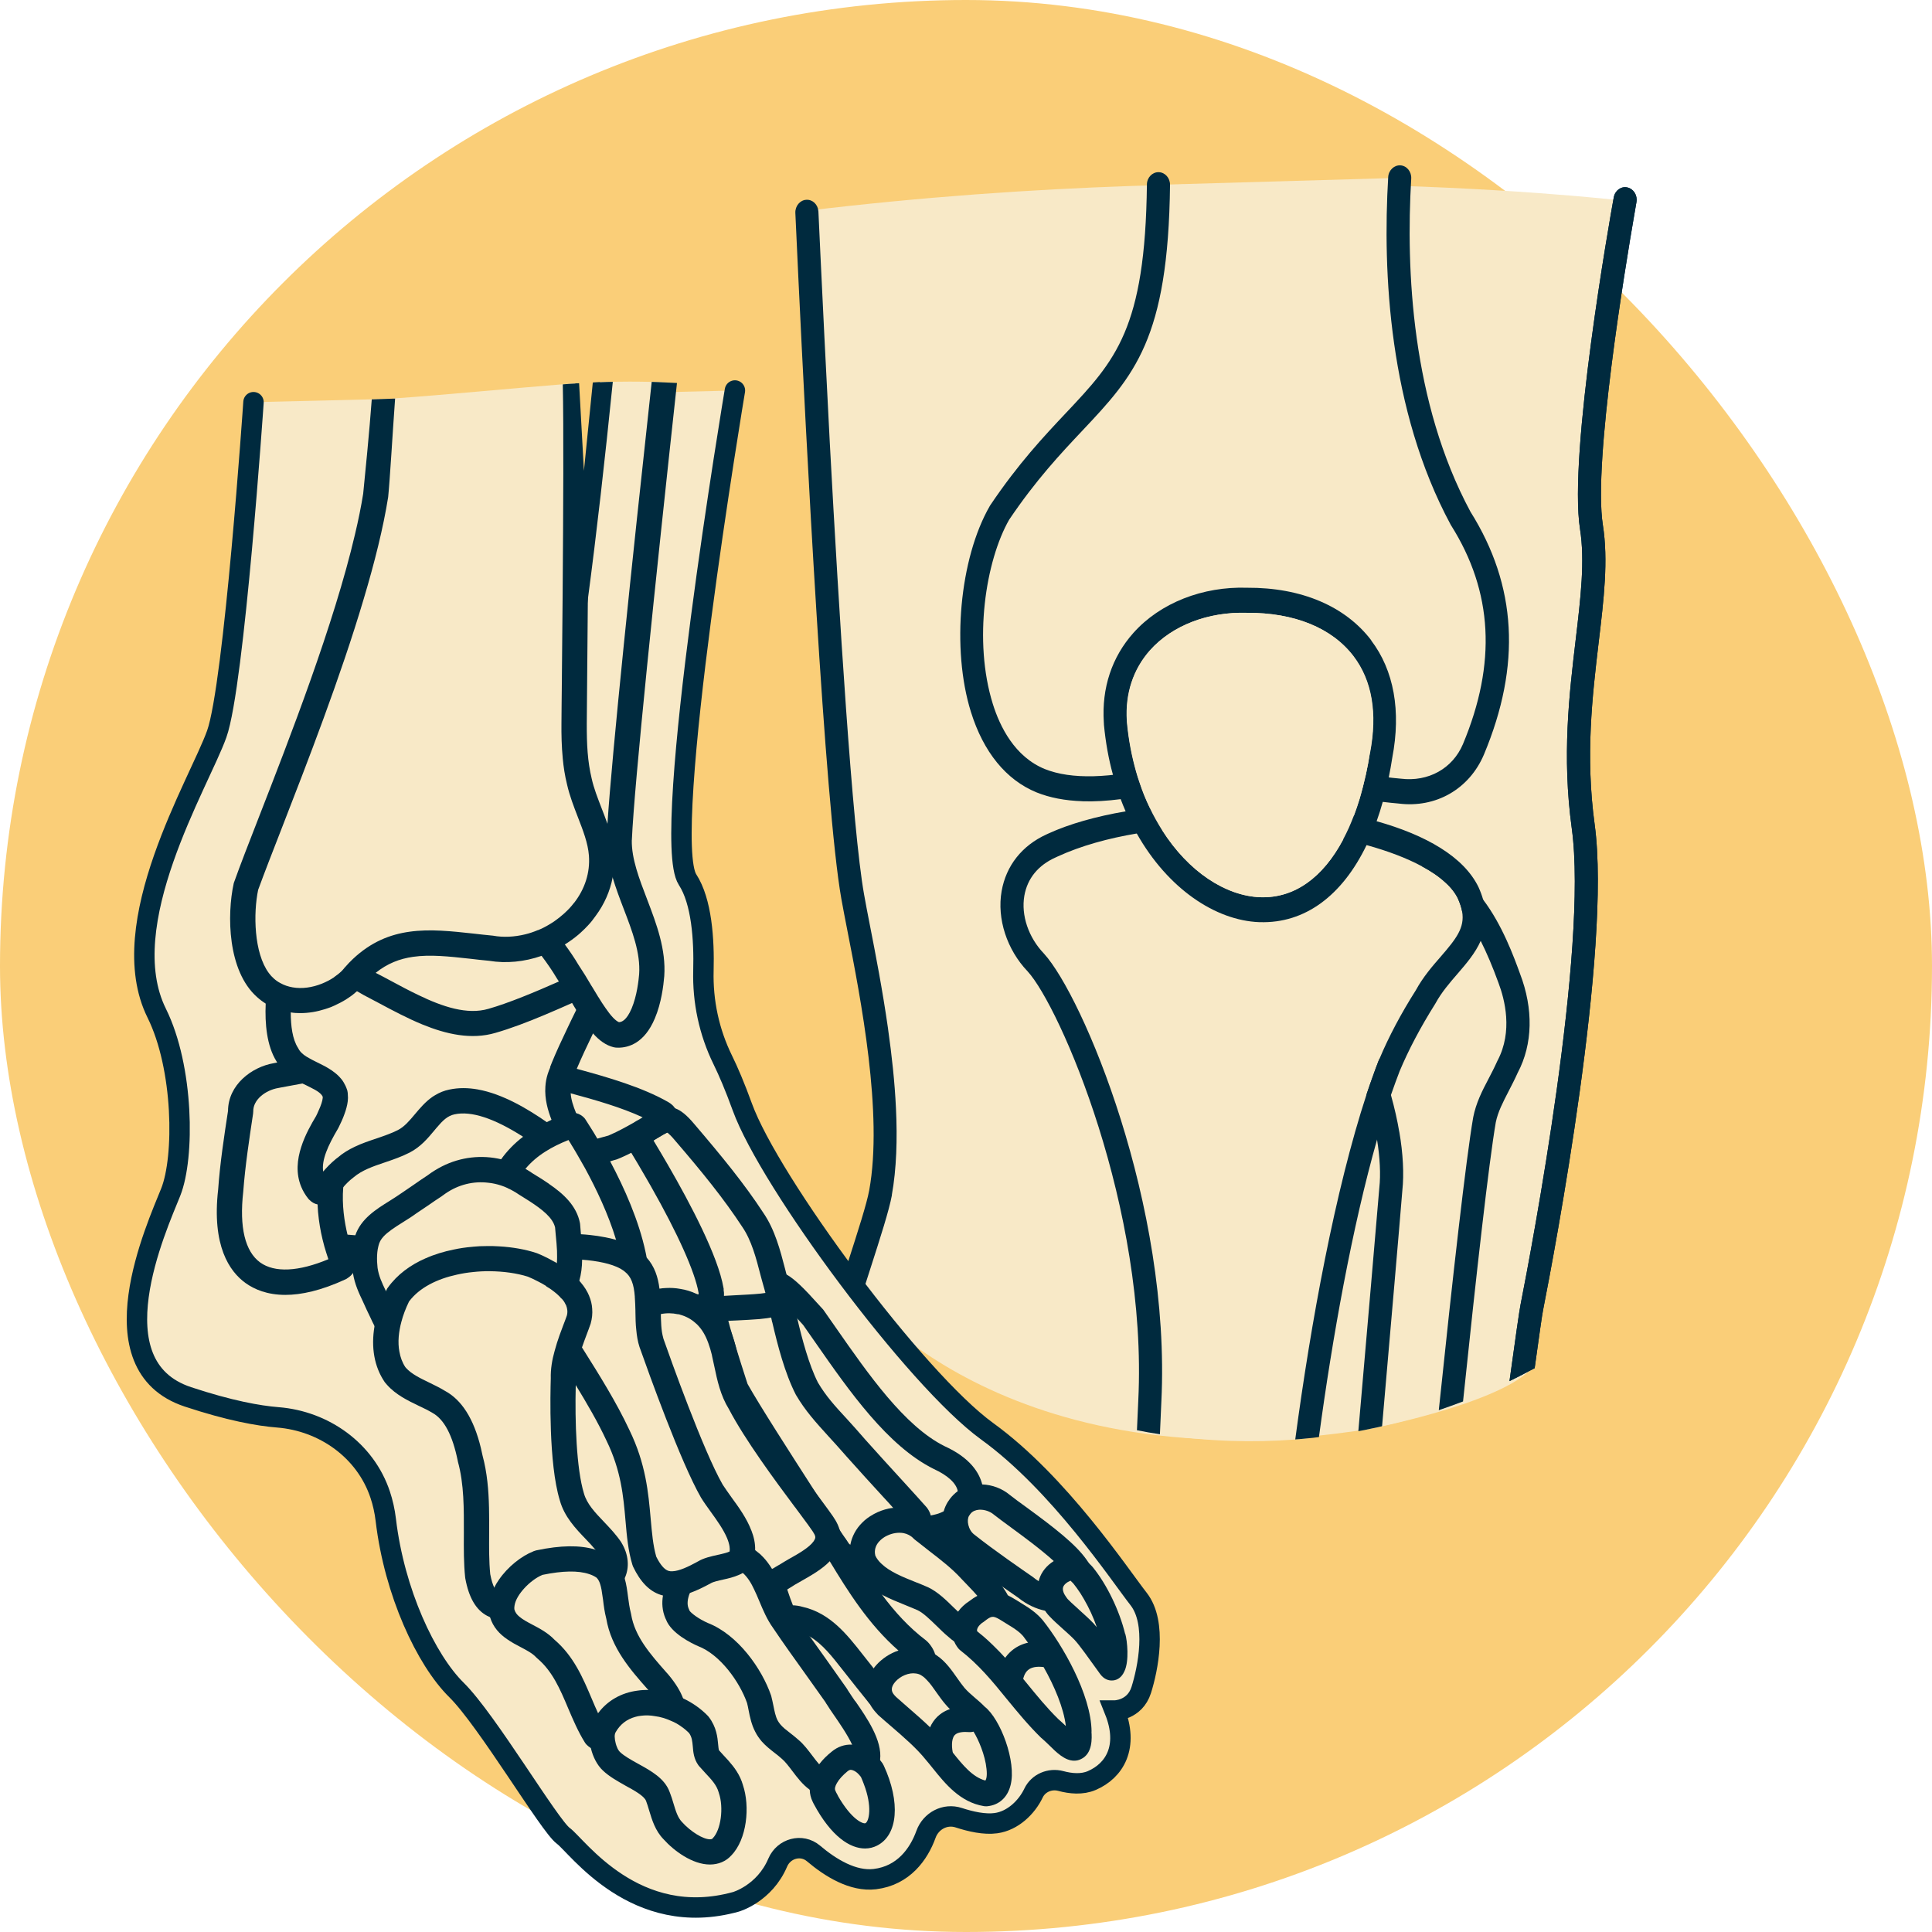 <?xml version="1.0" encoding="UTF-8"?>
<svg xmlns="http://www.w3.org/2000/svg" viewBox="0 0 378.48 378.48">
  <defs>
    <style>.cls-1{fill:#face78;}.cls-2{fill:none;stroke:#002a3e;stroke-linecap:round;stroke-miterlimit:10;stroke-width:4px;}.cls-3{fill:#002a3e;}.cls-4{fill:#f8e9c7;}</style>
  </defs>
  <g id="Layer_4">
    <rect class="cls-1" x="0" y="0" width="378.48" height="378.48" rx="189.24" ry="189.24"></rect>
  </g>
  <g id="Layer_1">
    <path class="cls-4" d="M49.66,78.79s-3.77,55.41-7.2,65c-3.42,9.59-20.39,37.28-11.76,54.69,5.29,10.67,5.48,28.22,2.74,35.07-2.74,6.86-15.16,33.97,3.38,40.1,8.13,2.69,13.8,3.71,17.6,4.01,9.09.72,17.18,6.5,20.06,15.15.51,1.53.89,3.18,1.1,4.96,1.68,14.2,7.88,27.41,13.85,33.3,5.98,5.89,18.21,26.6,20.92,28.57,2.71,1.97,14.09,18.41,33.82,12.93,0,0,5.6-1.59,8.19-7.69,1.19-2.79,4.68-3.75,7-1.79,3.35,2.84,7.75,5.54,12.02,5.03,5.59-.67,8.61-4.86,10.02-8.77.95-2.64,3.75-4.13,6.41-3.26,2.35.77,5.07,1.38,7.3,1.07,3.3-.45,6.04-3.12,7.36-5.9.94-1.97,3.22-2.93,5.34-2.36,1.92.52,4.15.74,6.07-.09,4.46-1.92,7.32-6.59,4.47-13.71,0,0,3.94,0,5.22-4.03,1.28-4.04,3.17-13.12-.52-17.83-3.69-4.7-15.54-22.63-29.65-32.84-14.1-10.21-42.62-48.79-47.97-63.51-1-2.76-1.93-5.05-2.77-6.96-3.15-7.11-4.75-14.8-4.82-22.58-.05-5.49-.77-11.4-3.14-15.03-5.4-8.28,9.28-95.82,9.28-95.82"></path>
    <path class="cls-4" d="M151.42,252.13c.53-2.7,6.71,4.71,7.84,5.89,6.93,9.79,15.13,22.77,24.69,27.51,17.18,7.83-5.08,25.24-20.94,3.41-7.91-10.7-12.83-23.19-11.67-36.56l.07-.25Z"></path>
    <path class="cls-3" d="M153.76,258.81s-.02-.07-.02-.1c-.03-.43-.07-.86-.05-1.29-.03.03-.08.05-.13.07-.03.02-.07.02-.1.03-.66.25-1.42.43-2.25.56.02.31.03.63.05.94,0,.02,0,.03.02.05,1.02,4.38,2.44,9.94,4.61,14.16.94,1.6,1.92,2.96,2.96,4.23-3.06-6.18-4.76-12.41-5.09-18.65ZM153.76,258.81s-.02-.07-.02-.1c-.03-.43-.07-.86-.05-1.29-.03.03-.08.05-.13.07-.03.02-.07.02-.1.03-.66.25-1.42.43-2.25.56.02.31.03.63.05.94,0,.02,0,.03.02.05,1.02,4.38,2.44,9.94,4.61,14.16.94,1.6,1.92,2.96,2.96,4.23-3.06-6.18-4.76-12.41-5.09-18.65ZM192.42,290.81c-.55-2.23-2.3-5.2-7.37-7.5-7.85-3.9-14.95-14.11-21.23-23.11-.86-1.24-1.7-2.44-2.53-3.62-.08-.1-.17-.2-.25-.28-.15-.15-.38-.41-.68-.74-2.73-3.04-4.68-5.01-6.31-5.9v-.02c-.97-.53-1.83-.69-2.69-.5-.07,0-.12.02-.18.03-.88.23-1.55.84-1.93,1.67-.1.21-.18.45-.23.68l-.05.18c-.05.15-.07.3-.08.45-.02.18-.03.38-.03.56-.03.23-.05.48-.05.71-.05.59-.07,1.17-.07,1.75-.03.25-.03.5-.03.73,0,.58,0,1.17.03,1.75,0,.25,0,.5.02.76.5,10.79,4.67,21.74,12.26,31.98,2.53,3.47,5.22,6.05,7.91,7.85.74.51,1.49.96,2.23,1.34.59.31,1.19.59,1.78.84.31.13.61.26.93.36.64.25,1.27.45,1.9.61,1.11.3,2.18.46,3.22.55.25.03.5.05.73.05.23.02.46.02.69.02,1.04,0,2.05-.1,2.97-.28.46-.08.91-.18,1.34-.3.2-.07.4-.12.59-.2.35-.1.69-.23,1.01-.36.45-.2.88-.4,1.27-.63.79-.43,1.5-.94,2.11-1.5.97-.88,1.73-1.88,2.23-2.99.36-.78.59-1.6.66-2.46.02-.05.02-.08.02-.13.05-.56.03-1.39-.2-2.35ZM184.9,296.04v.02c-.46.23-.99.45-1.54.59-.33.08-.68.17-1.02.23-.3.05-.59.08-.89.12-.55.05-1.12.07-1.72.02-1.27-.05-2.63-.31-4.03-.83-.53-.18-1.07-.41-1.62-.68-2.99-1.44-6.13-3.98-9.07-8.05-2.44-3.32-4.51-6.66-6.16-10.01-3.06-6.18-4.76-12.41-5.09-18.65,0-.03-.02-.07-.02-.1-.03-.43-.07-.86-.05-1.29-.03-.59-.05-1.19-.03-1.77.3.3.63.63,1.01,1.01.43.46.94,1.01,1.52,1.65.17.17.33.35.5.55.26.3.5.55.66.73.78,1.11,1.59,2.26,2.41,3.45,6.61,9.48,14.11,20.25,23.18,24.75,2.73,1.24,4.43,2.82,4.69,4.36.05.21.07.41.05.63-.08,1.27-1.16,2.48-2.78,3.27ZM153.76,258.81s-.02-.07-.02-.1c-.03-.43-.07-.86-.05-1.29-.03.03-.08.05-.13.07-.03.02-.07.02-.1.03-.66.25-1.42.43-2.25.56.02.31.03.63.05.94,0,.02,0,.03.02.05,1.02,4.38,2.44,9.94,4.61,14.16.94,1.6,1.92,2.96,2.96,4.23-3.06-6.18-4.76-12.41-5.09-18.65ZM153.76,258.81s-.02-.07-.02-.1c-.03-.43-.07-.86-.05-1.29-.03.03-.08.05-.13.07-.03.02-.07.02-.1.03-.66.25-1.42.43-2.25.56.02.31.03.63.05.94,0,.02,0,.03.02.05,1.02,4.38,2.44,9.94,4.61,14.16.94,1.6,1.92,2.96,2.96,4.23-3.06-6.18-4.76-12.41-5.09-18.65Z"></path>
    <path class="cls-4" d="M152.93,255.11c.94,4.17,2.53,11.86,5.09,16.86,2.55,4.33,5.34,6.69,9.6,11.66,4.89,5.48,10.36,11.32,12.01,13.26.25.34.42.67.26,1.05-3.45,2.81-11.38,10.75-15.73,5.88-3.34-5.34-16.52-25.45-20-31.71-1.37-4.27-3.69-11.3-4.56-15.54-.07-1.48,1.39-1.45,2.65-1.51,2.86-.01,6.34.12,9.1.17l1.58-.12Z"></path>
    <path class="cls-3" d="M146.44,271.12l-.38-1.17c-.58-1.8-1.24-3.87-1.88-5.95.23.89.41,1.77.59,2.63.53,2.53,1.04,4.91,2.26,6.87.03.05.07.12.1.17,3.01,5.73,8.97,13.79,12.67,18.77-4.99-7.75-11.07-17.21-13.36-21.31ZM151.22,258.08s-.1.02-.15.03c.07.3.13.59.2.91-.02-.31-.03-.63-.05-.94ZM148.74,257.65c-.03-.58-.03-1.17-.03-1.75-.31.03-.63.07-.96.08-.2.03-.41.05-.61.05-.46.03-.91.07-1.37.08-.61.03-1.22.07-1.82.1-.97.05-1.92.1-2.78.15-.08.02-.15.02-.23.02-.15.03-.3.05-.45.05.08.08.15.15.21.23.59.68,1.09,1.39,1.5,2.13.5.86.89,1.77,1.22,2.68-.28-.94-.55-1.85-.76-2.71-.12-.41-.21-.83-.31-1.21,1.82,0,3.82.03,5.75.08.21,0,.43.02.63.02ZM146.44,271.12l-.38-1.17c-.58-1.8-1.24-3.87-1.88-5.95.23.89.41,1.77.59,2.63.53,2.53,1.04,4.91,2.26,6.87.03.05.07.12.1.17,3.01,5.73,8.97,13.79,12.67,18.77-4.99-7.75-11.07-17.21-13.36-21.31ZM151.22,258.08s-.1.02-.15.03c.07.3.13.59.2.91-.02-.31-.03-.63-.05-.94ZM142.36,257.55c1.82,0,3.82.03,5.75.08.21,0,.43.02.63.02-.03-.58-.03-1.17-.03-1.75-.31.03-.63.07-.96.08-.2.03-.41.05-.61.05-.46.03-.91.07-1.37.08-.61.03-1.22.07-1.82.1-.97.05-1.92.1-2.78.15-.08.02-.15.02-.23.02-.15.03-.3.05-.45.05.08.08.15.15.21.23.59.68,1.09,1.39,1.5,2.13.5.86.89,1.77,1.22,2.68-.28-.94-.55-1.85-.76-2.71-.12-.41-.21-.83-.31-1.21ZM182.34,296.89c-.12-.48-.35-.97-.69-1.45-.03-.05-.08-.1-.12-.15-.88-1.01-2.66-2.96-4.92-5.44-2.16-2.36-4.71-5.15-7.1-7.83-1.32-1.55-2.53-2.86-3.6-4.05-2.4-2.59-4.11-4.48-5.67-7.12-1.78-3.49-3.12-8.57-4.05-12.54-.23-.96-.43-1.83-.59-2.61l-.25-1.14s-.02-.1-.05-.15c-.35-1.26-1.64-2.02-2.91-1.72t-.03.02c-.13.02-.28.07-.4.12-.18-.03-.36-.07-.56-.07h-.08c-.5-.02-1.01-.02-1.54-.03-.3-.02-.61-.02-.93-.02-.2-.02-.41-.02-.63-.02-2.02-.05-4.13-.12-6.1-.1h-.35c-.69.03-1.59.1-2.43.46-.46.18-.91.46-1.29.89-.07.07-.13.15-.18.23-.02.02-.03.02-.03.03-.35.45-.66,1.09-.71,2-.02.15-.02.31-.02.48v.02s0,.03.02.07c0,.08.02.2.03.3.1.51.23,1.04.36,1.62.03.17.08.33.13.51.3,1.21.66,2.53,1.07,3.88.02.02.02.05.02.07.21.76.45,1.52.69,2.3.64,2.1,1.32,4.2,1.9,6.01l.45,1.4c.05.15.12.3.2.45,2.3,4.15,8.67,14.07,13.83,22.05.15.25.31.5.46.74.26.41.53.83.79,1.22.3.46.59.92.86,1.37.63.94,1.21,1.83,1.73,2.66v.02c.51.81.99,1.55,1.39,2.2.03.03.07.08.08.12v.02s.03.02.03.03c.35.55.64,1.01.89,1.4.07.12.15.23.25.33.02.02.05.05.07.07.07.08.15.17.25.25,1.24,1.27,2.63,1.88,4.08,2.03.23.02.48.03.73.03h.12c.64-.02,1.29-.1,1.93-.26.26-.05.51-.13.78-.23h.02c.83-.25,1.64-.59,2.43-1.01,2.36-1.22,4.56-2.96,6.28-4.41.12-.08.23-.16.33-.26.28-.23.56-.46.81-.68.41-.36.79-.68,1.12-.94.08-.07.15-.13.21-.18.15-.13.28-.28.41-.43.12-.16.21-.33.3-.53.15-.35.25-.71.26-1.09.02-.31,0-.63-.1-.94ZM166.58,302.6c-.1-.05-.2-.1-.28-.18-.07-.03-.12-.08-.17-.13-.25-.4-.55-.88-.89-1.4-.02-.03-.03-.05-.05-.08-.21-.35-.45-.71-.69-1.09-.93-1.42-2.03-3.16-3.25-5.06-.46-.73-.94-1.47-1.44-2.23-4.99-7.75-11.07-17.21-13.36-21.31l-.38-1.17c-.58-1.8-1.24-3.87-1.88-5.95,0-.03,0-.07-.02-.1-.26-.83-.5-1.64-.73-2.43-.28-.94-.55-1.85-.76-2.71-.12-.41-.21-.83-.31-1.21,1.82,0,3.82.03,5.75.08.21,0,.43.02.63.02.78.02,1.54.03,2.23.05.03.13.07.26.1.41.07.3.13.59.2.91,0,.02,0,.03.02.05,1.02,4.38,2.44,9.94,4.61,14.16.94,1.6,1.92,2.96,2.96,4.23,1.04,1.29,2.15,2.49,3.39,3.87,1.06,1.16,2.21,2.41,3.55,3.96,2.43,2.73,4.99,5.53,7.17,7.91.71.76,1.39,1.5,1.98,2.18.28.28.53.55.76.81.4.43.74.83,1.06,1.17-.15.13-.31.26-.48.41-.33.28-.68.58-1.06.88h-.03c-.71.61-1.45,1.21-2.25,1.77-1.29.94-2.64,1.77-3.83,2.16-.97.33-1.85.38-2.53.02ZM148.74,257.65c-.03-.58-.03-1.17-.03-1.75-.31.03-.63.07-.96.08-.2.03-.41.05-.61.05-.46.03-.91.07-1.37.08-.61.03-1.22.07-1.82.1-.97.05-1.92.1-2.78.15-.08.02-.15.02-.23.02-.15.03-.3.05-.45.05.08.08.15.15.21.23.59.68,1.09,1.39,1.5,2.13.5.86.89,1.77,1.22,2.68-.28-.94-.55-1.85-.76-2.71-.12-.41-.21-.83-.31-1.21,1.82,0,3.82.03,5.75.08.21,0,.43.02.63.02ZM151.22,258.08s-.1.02-.15.03c.07.3.13.59.2.91-.02-.31-.03-.63-.05-.94ZM146.44,271.12l-.38-1.17c-.58-1.8-1.24-3.87-1.88-5.95.23.89.41,1.77.59,2.63.53,2.53,1.04,4.91,2.26,6.87.03.05.07.12.1.17,3.01,5.73,8.97,13.79,12.67,18.77-4.99-7.75-11.07-17.21-13.36-21.31ZM148.74,257.65c-.03-.58-.03-1.17-.03-1.75-.31.03-.63.07-.96.08-.2.03-.41.05-.61.05-.46.03-.91.07-1.37.08-.61.03-1.22.07-1.82.1-.97.05-1.92.1-2.78.15-.08.02-.15.02-.23.02-.15.03-.3.05-.45.05.08.08.15.15.21.23.59.68,1.09,1.39,1.5,2.13.5.86.89,1.77,1.22,2.68-.28-.94-.55-1.85-.76-2.71-.12-.41-.21-.83-.31-1.21,1.82,0,3.82.03,5.75.08.21,0,.43.02.63.02ZM151.22,258.08s-.1.02-.15.03c.07.3.13.59.2.91-.02-.31-.03-.63-.05-.94ZM146.44,271.12l-.38-1.17c-.58-1.8-1.24-3.87-1.88-5.95.23.89.41,1.77.59,2.63.53,2.53,1.04,4.91,2.26,6.87.03.05.07.12.1.17,3.01,5.73,8.97,13.79,12.67,18.77-4.99-7.75-11.07-17.21-13.36-21.31Z"></path>
    <path class="cls-4" d="M153.68,316.74c.79.41,1.39,0,2.97.45,4.95,1.15,7.96,5.4,10.96,9.18,1.68,2.12,3.47,4.44,4.35,5.46.66.99,1.71,1.06,2.64.3,2.2-1.7,6.5-5.14,6.27-7.11,0-.3-.42-1.24-.95-1.69-6.96-5.2-11.43-12.46-15.89-19.86-1.48-2.3-3.62-4.5-6.49-4.83-2.4-.3-4.83.62-6.88,1.72-2.36,1.27-2.3,1.47-1.18,4.68,1.17,3.16,2.86,9.11,4.1,11.61l.1.1Z"></path>
    <path class="cls-3" d="M159.67,301.38c-.07.18-.17.38-.3.56.64.46,1.21,1.04,1.68,1.64-.4-.64-.88-1.39-1.39-2.2ZM159.67,301.38c-.07.18-.17.38-.3.56.64.46,1.21,1.04,1.68,1.64-.4-.64-.88-1.39-1.39-2.2ZM183.2,324.1c-.15-.51-.41-1.06-.74-1.54-.3-.46-.68-.89-1.06-1.21-3.35-2.53-6.15-5.63-8.61-8.94-1.17-1.57-2.26-3.19-3.3-4.82-.48-.74-.96-1.5-1.4-2.25v-.02c-.53-.84-1.04-1.67-1.54-2.49-.08-.13-.17-.28-.25-.41-.07-.1-.12-.2-.18-.3-.28-.43-.56-.84-.88-1.24-.02-.03-.03-.05-.05-.08-.2-.26-.41-.53-.63-.78-1.42-1.62-3.01-2.76-4.71-3.37h-.02c-.12-.05-.23-.08-.35-.12-.55-.18-1.09-.3-1.65-.36-.48-.07-.97-.08-1.47-.07-.02-.02-.05-.02-.08,0-2.08.05-4.33.73-6.81,2.06-1.04.55-1.77,1.09-2.3,1.65-.74.84-.99,1.72-.91,2.74,0,.13.02.25.05.38.12.86.43,1.82.83,2.94.05.15.12.3.17.46.02.02.02.05.03.08.21.59.43,1.26.68,1.97.17.53.35,1.09.53,1.67.21.66.45,1.34.66,2,.74,2.21,1.47,4.31,2.15,5.67.12.26.28.5.5.68l.1.1c.17.17.36.31.58.43.91.46,1.69.48,2.26.48h.02c.38.02.68.02,1.27.18.93.21,1.78.56,2.58,1.02l.02.02c2.4,1.42,4.3,3.85,6.29,6.39l2.23,2.82c.23.3.46.58.68.86.86,1.07,1.62,2.03,2.11,2.63.13.2.28.38.45.53.63.66,1.42,1.07,2.3,1.21.2.02.4.03.59.03.41,0,.83-.07,1.24-.2.55-.17,1.07-.45,1.54-.83.23-.18.46-.36.68-.55,2.16-1.69,3.72-3.12,4.79-4.39.63-.76,1.09-1.47,1.37-2.13.35-.78.46-1.5.4-2.21-.02-.23-.07-.46-.15-.71ZM173.52,329.83c-.21-.26-.46-.58-.76-.93-.15-.2-.31-.41-.5-.63-.35-.45-.73-.92-1.12-1.44,0-.02-.02-.03-.03-.05l-2.23-2.82c-2.92-3.72-6.24-7.93-11.55-9.15-.84-.25-1.5-.31-2-.33-.35-.86-.73-1.95-1.11-3.09-.26-.79-.55-1.62-.79-2.43-.05-.15-.1-.28-.15-.43-.21-.68-.45-1.35-.64-1.98-.3-.88-.58-1.69-.83-2.35-.17-.48-.35-1.01-.48-1.4.15-.07.3-.17.48-.26,2.18-1.16,3.95-1.62,5.45-1.44.76.08,1.47.41,2.11.84.64.46,1.21,1.04,1.68,1.64.03.03.07.08.08.12v.02s.03.02.03.03c.28.35.53.69.73,1.01.17.26.31.53.48.79.07.1.12.2.18.31,3.58,5.91,7.62,12.37,13.45,17.48.66.59,1.34,1.16,2.05,1.69.08.07.17.13.25.2v.02s-.03.07-.08.12c-.35.59-1.45,1.93-4.71,4.48ZM159.67,301.38c-.07.18-.17.38-.3.56.64.46,1.21,1.04,1.68,1.64-.4-.64-.88-1.39-1.39-2.2ZM159.67,301.38c-.07.18-.17.38-.3.56.64.46,1.21,1.04,1.68,1.64-.4-.64-.88-1.39-1.39-2.2Z"></path>
    <path class="cls-4" d="M131.35,219.44c.64.09,1.94,1.38,2.68,2.29,5.07,5.91,9.65,11.46,13.42,17.23,2.94,4.29,3.66,10.15,5.14,14.53.16.5.42,1.33.1,1.67-3.13,1.16-9.72.88-13.41,1.42-1.99-.05-3.58.87-4.52-.6-1.69-3.95-10.02-23.79-12.78-30.52-.46-1.81,1.57-2.07,3.65-3.55,2.24-1.18,3.62-2.56,5.45-2.52l.27.05Z"></path>
    <path class="cls-3" d="M137.8,254.18c-.2.02-.38.05-.56.07-.15.02-.33.05-.5.07-.07-.17-.15-.36-.23-.56-.05-.1-.1-.2-.15-.31-1.8-4.28-5.77-13.69-8.82-21.05-1.16-2.76-2.18-5.24-2.91-7.02.15-.08.3-.17.45-.23.25-.13.51-.28.81-.46.28-.16.58-.35.89-.56-.3.18-.61.35-.93.53-.73.4-1.45.81-2.18,1.17-.45.23-.88.45-1.29.63-.51.25-1.01.46-1.47.64-.07.03-.13.05-.2.07-.21.07-.43.13-.64.18,2.31,5.63,7.45,17.87,10.44,24.98.4.92.74,1.77,1.06,2.49.08.21.18.43.25.61.28.64.5,1.16.66,1.54.07.12.13.25.2.36.03.05.07.08.1.13.13.02.26.05.4.08h.02c.58-.21,1.22-.41,1.87-.61.21-.07.43-.13.64-.2h.02c.33-.1.66-.21.97-.33.15-.07.3-.13.45-.18.05-.91.36-1.55.71-2,0-.02.02-.02.03-.03h-.08ZM137.8,254.18c-.2.02-.38.05-.56.07-.15.02-.33.05-.5.07-.07-.17-.15-.36-.23-.56-.05-.1-.1-.2-.15-.31-1.8-4.28-5.77-13.69-8.82-21.05-1.16-2.76-2.18-5.24-2.91-7.02.15-.08.3-.17.45-.23.25-.13.51-.28.81-.46.28-.16.58-.35.89-.56-.3.18-.61.35-.93.53-.73.4-1.45.81-2.18,1.17-.45.23-.88.45-1.29.63-.51.25-1.01.46-1.47.64-.07.03-.13.05-.2.07-.21.07-.43.13-.64.18,2.31,5.63,7.45,17.87,10.44,24.98.4.92.74,1.77,1.06,2.49.08.21.18.43.25.61.28.64.5,1.16.66,1.54.07.12.13.25.2.36.03.05.07.08.1.13.13.02.26.05.4.08h.02c.58-.21,1.22-.41,1.87-.61.21-.07.43-.13.64-.2h.02c.33-.1.66-.21.97-.33.15-.07.3-.13.45-.18.05-.91.36-1.55.71-2,0-.02.02-.02.03-.03h-.08ZM155.3,254.42c0-.25-.03-.48-.08-.69v-.02c-.08-.4-.18-.74-.26-1.01-.33-.94-.61-1.97-.89-3.04v-.02c-.1-.36-.18-.73-.28-1.09-.93-3.58-1.98-7.65-4.25-10.95-3.7-5.67-8.13-11.08-13.58-17.46-1.37-1.64-2.61-2.66-3.72-3.02-.15-.05-.3-.08-.45-.12l-.23-.05c-.15-.02-.28-.03-.41-.05-.97,0-1.82.21-2.59.55h-.02c-.86.33-1.64.81-2.4,1.29-.08.05-.17.1-.25.16h-.02s-.12.08-.18.12c-.31.2-.66.4-1.02.59-.12.07-.21.13-.33.2-.05.02-.1.05-.13.08-.5.35-1.01.63-1.5.89-.55.3-1.29.69-1.92,1.27-.74.68-1.35,1.59-1.35,2.84v.07c0,.33.05.69.15,1.09.03.12.07.23.12.35.12.28.25.59.38.94,2.31,5.63,7.45,17.87,10.44,24.98.4.92.74,1.77,1.06,2.49.08.21.18.43.25.61.28.64.5,1.16.66,1.54.07.12.13.25.2.36.03.05.07.08.1.13.03.07.08.13.15.2.84,1.14,1.97,1.52,2.97,1.6.17.02.31.03.46.03h.08c.45,0,.88-.05,1.22-.08.08-.02.17-.02.23-.03.46-.07.89-.15,1.32-.12.07,0,.15,0,.21-.02.07,0,.15,0,.21-.02.17-.02.33-.05.51-.07.61-.07,1.31-.12,2.05-.16.15-.02.3-.02.46-.03.56-.03,1.16-.05,1.77-.08,1.45-.07,2.92-.15,4.31-.26.81-.08,1.59-.18,2.31-.3.05-.02.1-.02.15-.03.83-.13,1.59-.31,2.25-.56.03-.02.07-.02.1-.03.05-.02.1-.03.13-.07.31-.13.59-.33.83-.59.05-.05.1-.12.15-.17.56-.71.68-1.52.63-2.25ZM124.64,225.37c.15-.08.3-.17.45-.23.25-.13.51-.28.81-.46.28-.16.58-.35.89-.56.05-.02.08-.05.12-.07.02-.02.02-.03.03-.03.31-.17.63-.35.93-.51.05-.03.12-.07.17-.1.26-.17.51-.33.76-.48.71-.45,1.24-.78,1.67-.94.1-.05.2-.08.3-.1.31.26.86.79,1.4,1.45,5.37,6.24,9.66,11.53,13.25,17.02,1.8,2.63,2.71,6.1,3.57,9.45.1.35.18.69.28,1.04.18.64.35,1.27.53,1.88.03.18.1.36.15.55-.35.05-.73.1-1.12.15-1.44.15-3.07.21-4.61.3-.81.05-1.59.08-2.33.13-.93.05-1.78.13-2.56.23-.07,0-.13.02-.18.02-.45,0-.86.03-1.24.08h-.08c-.2.02-.38.05-.56.07-.15.02-.33.05-.5.07-.07-.17-.15-.36-.23-.56-.05-.1-.1-.2-.15-.31-1.8-4.28-5.77-13.69-8.82-21.05-1.16-2.76-2.18-5.24-2.91-7.02ZM137.8,254.18c-.2.02-.38.05-.56.07-.15.02-.33.05-.5.07-.07-.17-.15-.36-.23-.56-.05-.1-.1-.2-.15-.31-1.8-4.28-5.77-13.69-8.82-21.05-1.16-2.76-2.18-5.24-2.91-7.02.15-.08.3-.17.45-.23.25-.13.51-.28.81-.46.28-.16.58-.35.89-.56-.3.18-.61.35-.93.53-.73.4-1.45.81-2.18,1.17-.45.23-.88.45-1.29.63-.51.25-1.01.46-1.47.64-.07.03-.13.05-.2.07-.21.07-.43.13-.64.18,2.31,5.63,7.45,17.87,10.44,24.98.4.92.74,1.77,1.06,2.49.08.21.18.43.25.61.28.64.5,1.16.66,1.54.07.12.13.25.2.36.03.05.07.08.1.13.13.02.26.05.4.08h.02c.58-.21,1.22-.41,1.87-.61.21-.07.43-.13.64-.2h.02c.33-.1.66-.21.97-.33.15-.07.3-.13.45-.18.05-.91.36-1.55.71-2,0-.02.02-.02.03-.03h-.08ZM137.8,254.18c-.2.02-.38.05-.56.07-.15.02-.33.05-.5.07-.07-.17-.15-.36-.23-.56-.05-.1-.1-.2-.15-.31-1.8-4.28-5.77-13.69-8.82-21.05-1.16-2.76-2.18-5.24-2.91-7.02.15-.08.3-.17.45-.23.25-.13.51-.28.81-.46.28-.16.58-.35.89-.56-.3.18-.61.35-.93.53-.73.4-1.45.81-2.18,1.17-.45.23-.88.45-1.29.63-.51.25-1.01.46-1.47.64-.07.03-.13.05-.2.07-.21.07-.43.13-.64.18,2.31,5.63,7.45,17.87,10.44,24.98.4.92.74,1.77,1.06,2.49.08.21.18.43.25.61.28.64.5,1.16.66,1.54.07.12.13.25.2.36.03.05.07.08.1.13.13.02.26.05.4.08h.02c.58-.21,1.22-.41,1.87-.61.21-.07.43-.13.64-.2h.02c.33-.1.66-.21.97-.33.15-.07.3-.13.45-.18.05-.91.36-1.55.71-2,0-.02.02-.02.03-.03h-.08Z"></path>
    <path class="cls-4" d="M123.56,222.15c.57.15.92.36,1.23.78.67,1.01,2.09,3.39,3.9,6.5,4,6.92,9.6,17.42,10.6,23.27.83,3.84-4.46,3.86-7.11,5.27-1.72.4-4.76,2.44-5.54,1.11-1.88-3.91-13.12-27.11-15.13-31.59-.12-.94.51-1.1,1.47-1.95,2.57-2.13,7.06-4.06,10.3-3.46l.28.06Z"></path>
    <path class="cls-3" d="M141.78,252.6c0-.1-.03-.21-.05-.31-1.04-6.16-6.49-16.5-10.89-24.1-.74-1.27-1.88-3.22-2.82-4.77-.45-.74-.86-1.39-1.16-1.85-.03-.03-.07-.08-.1-.13-.03-.03-.05-.07-.1-.1,0-.02.02-.02.02-.02h-.02c-.59-.74-1.35-1.22-2.33-1.5-.05-.02-.1-.03-.15-.05-.02,0-.05-.02-.08-.02l-.38-.08c-2.46-.46-5.37.17-7.96,1.32-.76.33-1.49.71-2.16,1.12-.02,0-.02.02-.03.02-.74.45-1.44.92-2.05,1.42-.07.05-.12.1-.18.15-.18.16-.36.3-.51.41-.35.28-.83.66-1.21,1.22-.15.21-.28.46-.38.73-.18.48-.28,1.07-.18,1.77.02.13.05.26.08.4.03.1.07.2.12.3.21.46.51,1.14.89,1.97,1.26,2.66,3.3,6.95,5.48,11.48.41.88.86,1.77,1.27,2.66v.02c.45.93.89,1.83,1.34,2.74.59,1.26,1.21,2.49,1.77,3.68.36.76.73,1.5,1.07,2.21.38.79.74,1.54,1.07,2.23v.02c.18.36.35.71.51,1.04l.76,1.59.97,2.02c.03.07.07.13.1.18.05.07.08.13.15.2.58.89,1.37,1.3,2.21,1.42.17.02.33.03.5.03h.07c.81,0,1.62-.2,2.36-.46.56-.18,1.07-.41,1.5-.59.53-.21,1.12-.48,1.45-.55.21-.05.41-.13.59-.23.53-.28,1.39-.55,2.2-.79.12-.03.23-.07.36-.12.1-.03.2-.07.31-.1.41-.13.86-.28,1.32-.46.4-.15.79-.33,1.19-.55.38-.2.73-.41,1.07-.68.33-.23.64-.5.91-.81.08-.08.17-.18.23-.28.3-.38.55-.79.69-1.27.13-.38.21-.79.23-1.26.03-.38,0-.81-.08-1.26ZM133.03,254.96c-.41.15-.79.28-1.21.46-.18.07-.35.15-.53.23-.61.18-1.26.45-1.87.69-.03.02-.05.02-.08.03-.3.13-.69.3-1.04.45l-.71-1.45-.46-.96c-.1-.2-.2-.4-.28-.59,0-.02,0-.03-.02-.05-.1-.21-.21-.4-.33-.64-.15-.33-.33-.68-.5-1.02-.51-1.07-1.09-2.25-1.67-3.47-.28-.59-.58-1.19-.88-1.8v-.02c-.56-1.17-1.14-2.36-1.72-3.57-2.63-5.45-5.32-11.07-6.91-14.42-.18-.43-.36-.81-.53-1.16.1-.07.18-.15.26-.21.45-.36.96-.73,1.52-1.06.68-.41,1.4-.78,2.16-1.09t.03-.02l.02-.02c.38-.13.74-.26,1.12-.38.31-.1.63-.18.93-.25.59-.13,1.16-.2,1.65-.2.26,0,.5.02.73.07l.15.03c.21.33.48.74.79,1.27.73,1.19,1.72,2.86,2.87,4.86.33.58.66,1.16.99,1.72,5.27,9.28,8.64,16.8,9.33,20.83.03.17.03.25.03.25-.03.05-.08.08-.15.13-.07.05-.15.1-.25.15-.59.33-1.67.64-2.35.86-.03,0-.05.02-.07.02-.35.12-.69.21-1.04.33,0,.02-.03,0-.03,0ZM123.02,224.56v.02l-.02-.02h.02Z"></path>
    <path class="cls-4" d="M98.02,240.05c1.66-1.76,1.55-4.48,5.59-8.09,4.5-4.55,10.68-5.42,16.4-7.16,2.98-1.18,7.47-4,9.31-5.01.8-.44,1.49-1.03.39-1.7-6.94-3.99-17.27-6.14-24.76-8.32-8.07.26-39.12,5.25-46.76,6.05-2.22.31-1.46,1.97-1.63,4.29,0,2.95,0,7.6,0,11.92.02,4.13-.04,7.86.04,9.67,0,1.35.68,1.93,1.96,2.04,4.75.21,15.82,1.34,21.41,1.02,5.19-1.18,13.36-3.09,17.9-4.61l.14-.08Z"></path>
    <path class="cls-3" d="M117.02,223.06c-.33.1-.68.2-1.02.28-.48.13-.96.26-1.45.4-.68.18-1.35.38-2.02.59-.15.03-.3.08-.45.13-.83.25-1.65.53-2.46.86-.55.2-1.09.43-1.62.66-1.73.79-3.39,1.77-4.91,3.07-.23.2-.46.41-.69.63-.15.13-.3.28-.45.43-.28.25-.53.5-.78.73.12.05.21.1.33.18.25.13.5.26.73.41.25.15.48.3.73.46.13.08.28.18.41.26.08-.07.15-.15.23-.21.55-.55,1.11-1.04,1.7-1.49.15-.12.28-.21.43-.31.07-.05.15-.12.21-.17,1.01-.69,2.08-1.27,3.19-1.77.03.1.07.2.12.3.21.46.51,1.14.89,1.97.76-.35,1.54-.64,2.33-.92-.41-.88-.74-1.57-.96-2.05-.02-.08-.02-.17-.02-.23,0-.18.03-.31.1-.45.1-.21.28-.38.53-.58.12-.1.26-.2.41-.33.08-.07.18-.15.28-.23.05-.03.12-.08.17-.13.28-.23.58-.46.91-.69.28-.2.58-.4.89-.58.02-.02.03-.02.05-.03.05-.03.08-.05.13-.08.28-.17.58-.33.89-.48.08-.05.18-.08.28-.13.3-.17.61-.3.93-.43.2-.1.41-.18.63-.26-.23.08-.45.13-.68.2ZM117.02,223.06c-.33.1-.68.2-1.02.28-.48.13-.96.26-1.45.4-.68.18-1.35.38-2.02.59-.15.03-.3.08-.45.13-.83.25-1.65.53-2.46.86-.55.2-1.09.43-1.62.66-1.73.79-3.39,1.77-4.91,3.07-.23.2-.46.41-.69.63-.15.13-.3.28-.45.43-.28.25-.53.5-.78.73.12.05.21.1.33.18.25.13.5.26.73.41.25.15.48.3.73.46.13.08.28.18.41.26.08-.07.15-.15.23-.21.55-.55,1.11-1.04,1.7-1.49.15-.12.28-.21.43-.31.07-.05.15-.12.21-.17,1.01-.69,2.08-1.27,3.19-1.77.03.1.07.2.12.3.21.46.51,1.14.89,1.97.76-.35,1.54-.64,2.33-.92-.41-.88-.74-1.57-.96-2.05-.02-.08-.02-.17-.02-.23,0-.18.03-.31.1-.45.1-.21.28-.38.53-.58.12-.1.26-.2.41-.33.08-.07.18-.15.28-.23.05-.03.12-.08.17-.13.28-.23.58-.46.91-.69.28-.2.58-.4.89-.58.02-.02.03-.02.05-.03.05-.03.08-.05.13-.08.28-.17.58-.33.89-.48.08-.05.18-.08.28-.13.3-.17.61-.3.93-.43.2-.1.41-.18.63-.26-.23.08-.45.13-.68.2ZM132.24,217.11c-.26-.41-.68-.83-1.29-1.19-5.1-2.92-11.78-4.86-17.94-6.53-.69-.2-1.37-.38-2.05-.56l-.35-.1c-.83-.21-1.64-.43-2.43-.64-.88-.23-1.73-.48-2.54-.71-.12-.03-.21-.05-.31-.08-.17-.02-.31-.03-.45-.02-2.58.08-7.24.61-12.77,1.32-2.54.33-5.29.71-8.09,1.09-2.36.35-4.76.68-7.14,1.02-.89.13-1.8.26-2.68.38-.26.05-.51.08-.78.12-.68.1-1.35.2-2,.3-1.42.2-2.78.4-4.06.58-.99.13-1.95.26-2.84.4-1.39.2-2.66.36-3.75.51-1.17.15-2.16.26-2.92.35-3.88.55-3.78,3.85-3.75,5.25.02.41.03.84,0,1.32,0,.05-.02.12-.02.18v11.93c.02,1.49.02,2.92,0,4.23,0,2.41,0,4.33.05,5.44.02,2.56,1.64,4.28,4.33,4.51,1.39.05,3.35.2,5.55.36.1,0,.2.02.3.02.86.07,1.77.13,2.69.2.63.05,1.27.08,1.92.13.21.02.43.03.66.05.61.03,1.22.07,1.82.1.84.05,1.67.1,2.48.12,1.34.07,2.61.1,3.78.1.89,0,1.72-.02,2.46-.07.15-.02.28-.03.41-.07.89-.2,1.85-.41,2.86-.64h.02c1.75-.41,3.62-.86,5.48-1.3,1.26-.31,2.48-.63,3.67-.94.07-.02.12-.03.17-.05.91-.23,1.78-.48,2.61-.71.94-.26,1.82-.53,2.61-.76.25-.1.5-.17.73-.25.17-.07.31-.13.46-.23l.15-.08c.2-.12.38-.26.55-.43.89-.94,1.39-2,1.87-3.01.5-1.06.99-2.13,2.06-3.4.43-.51.96-1.04,1.6-1.64.05-.05.12-.1.17-.17.63-.61,1.31-1.14,2.02-1.62.83-.56,1.7-1.02,2.61-1.44.76-.35,1.54-.64,2.33-.92.71-.25,1.42-.46,2.16-.68.07-.02.13-.05.2-.05.73-.23,1.49-.43,2.25-.63.07-.03.15-.05.21-.07.74-.2,1.49-.41,2.23-.63.18-.05.36-.1.55-.17.21-.05.43-.12.64-.18.07-.02.13-.03.2-.07.46-.18.96-.4,1.47-.64.41-.18.84-.4,1.29-.63.73-.36,1.45-.78,2.18-1.17.31-.18.63-.35.93-.53.05-.02.08-.05.12-.07.33-.18.64-.36.96-.55.05-.03.12-.07.17-.1.25-.15.5-.3.73-.43.68-.4,1.27-.74,1.7-.99.03-.02.05-.02.07-.03.96-.53,1.6-1.16,1.95-1.87.18-.38.28-.79.3-1.24,0-.41-.08-1.06-.53-1.73ZM124.21,219.89c-1.55.88-3.27,1.82-4.64,2.4-.13.07-.26.12-.38.17-.46.13-.93.26-1.39.38-.02.03-.05.03-.08.03h-.02c-.23.08-.45.13-.68.2-.33.1-.68.2-1.02.28-.48.13-.96.26-1.45.4-.68.18-1.35.38-2.02.59-.15.03-.3.08-.45.13-.83.25-1.65.53-2.46.86-.55.2-1.09.43-1.62.66-1.73.79-3.39,1.77-4.91,3.07-.23.2-.46.41-.69.63-.15.13-.3.28-.45.43-.28.25-.53.5-.78.73-.68.68-1.26,1.32-1.72,1.93-1.14,1.49-1.75,2.79-2.25,3.85-.26.53-.48.99-.71,1.35-.07.02-.13.05-.21.07-.81.25-1.73.53-2.71.79-1.69.46-3.55.96-5.37,1.4-3.49.88-6.84,1.64-8.57,2.03-1.27.07-2.82.05-4.53,0-.93-.03-1.9-.07-2.89-.13-.86-.05-1.73-.1-2.63-.15-.51-.03-1.02-.07-1.52-.12-.88-.05-1.73-.12-2.58-.17-.38-.03-.76-.05-1.12-.08-.5-.03-.99-.08-1.47-.12-1.49-.12-2.82-.2-3.83-.25-.03-1.12-.03-2.92-.03-4.99.02-1.17.02-2.46,0-3.78v-12.31c.05-.63.03-1.19.02-1.72v-.26c.88-.1,2-.23,3.29-.41.88-.12,1.83-.25,2.86-.4.86-.12,1.77-.25,2.71-.38.15-.02.28-.05.43-.07,1.02-.15,2.11-.3,3.22-.45.84-.13,1.69-.25,2.56-.38.18-.03.38-.05.58-.08,3.2-.46,6.62-.96,9.98-1.42.21-.03.43-.07.63-.08,2.87-.4,5.68-.78,8.28-1.11,4.72-.61,8.74-1.06,11.07-1.17.71.2,1.45.4,2.2.61.79.21,1.62.43,2.44.66.13.03.25.07.38.1.71.2,1.42.38,2.15.58,4.82,1.3,9.9,2.76,14.06,4.69-.05.05-.12.08-.18.12-.31.2-.66.4-1.02.59-.12.07-.21.13-.33.2-.05.02-.1.05-.13.08ZM117.02,223.06c-.33.1-.68.2-1.02.28-.48.13-.96.26-1.45.4-.68.18-1.35.38-2.02.59-.15.03-.3.08-.45.13-.83.25-1.65.53-2.46.86-.55.2-1.09.43-1.62.66-1.73.79-3.39,1.77-4.91,3.07-.23.2-.46.41-.69.63-.15.13-.3.28-.45.43-.28.25-.53.5-.78.73.12.05.21.1.33.18.25.13.5.26.73.41.25.15.48.3.73.46.13.08.28.18.41.26.08-.07.15-.15.23-.21.55-.55,1.11-1.04,1.7-1.49.15-.12.28-.21.43-.31.07-.05.15-.12.21-.17,1.01-.69,2.08-1.27,3.19-1.77.03.1.07.2.12.3.21.46.51,1.14.89,1.97.76-.35,1.54-.64,2.33-.92-.41-.88-.74-1.57-.96-2.05-.02-.08-.02-.17-.02-.23,0-.18.03-.31.1-.45.1-.21.28-.38.53-.58.12-.1.26-.2.41-.33.08-.07.18-.15.28-.23.05-.03.12-.08.17-.13.28-.23.58-.46.91-.69.28-.2.58-.4.89-.58.02-.02.03-.02.05-.03.05-.03.08-.05.13-.08.28-.17.58-.33.89-.48.08-.05.18-.08.28-.13.3-.17.61-.3.93-.43.2-.1.41-.18.63-.26-.23.08-.45.13-.68.2ZM117.02,223.06c-.33.1-.68.2-1.02.28-.48.13-.96.26-1.45.4-.68.18-1.35.38-2.02.59-.15.03-.3.08-.45.13-.83.25-1.65.53-2.46.86-.55.2-1.09.43-1.62.66-1.73.79-3.39,1.77-4.91,3.07-.23.2-.46.41-.69.63-.15.13-.3.28-.45.43-.28.25-.53.5-.78.73.12.05.21.1.33.18.25.13.5.26.73.41.25.15.48.3.73.46.13.08.28.18.41.26.08-.07.15-.15.23-.21.55-.55,1.11-1.04,1.7-1.49.15-.12.28-.21.43-.31.07-.05.15-.12.21-.17,1.01-.69,2.08-1.27,3.19-1.77.03.1.07.2.12.3.21.46.51,1.14.89,1.97.76-.35,1.54-.64,2.33-.92-.41-.88-.74-1.57-.96-2.05-.02-.08-.02-.17-.02-.23,0-.18.03-.31.1-.45.1-.21.28-.38.53-.58.12-.1.26-.2.41-.33.08-.07.18-.15.28-.23.05-.03.12-.08.17-.13.28-.23.58-.46.91-.69.28-.2.58-.4.89-.58.02-.02.03-.02.05-.03.05-.03.08-.05.13-.08.28-.17.58-.33.89-.48.08-.05.18-.08.28-.13.3-.17.61-.3.93-.43.2-.1.41-.18.63-.26-.23.08-.45.13-.68.2Z"></path>
    <path class="cls-4" d="M63.6,172.94c-.11,8.01,2.1,18.68,2.77,27.11.35,3.45.51,3,4.45,3.52,9.38,1.12,20.11,2.42,29.27,3.49,1.28.17,2.01-.06,2.89-.92,2.77-2.71,14.32-14.4,17.7-17.79.79-.94,1.36-1.11,1.17-1.8-3.29-4.07-25.66-18.51-45.98-16.74-4.22.21-6.44.43-9.7,1.3-.88.36-2,.77-2.48,1.65l-.09.19Z"></path>
    <path class="cls-3" d="M124.22,185.88c-.08-.33-.23-.63-.45-.88-.96-1.19-3.47-3.27-7.09-5.58-.66-.43-1.35-.88-2.1-1.31-.68-.41-1.39-.83-2.13-1.26h-.02c-2.58-1.45-5.48-2.91-8.62-4.23-.76-.31-1.52-.63-2.3-.93-.74-.3-1.52-.58-2.3-.84-6.56-2.31-13.84-3.88-21.08-3.68-.81.03-1.62.07-2.41.15-4.38.21-6.77.46-10.21,1.39-.1.03-.21.07-.3.1l-.18.08c-1.06.43-2.66,1.09-3.6,2.79l-.08.18c-.17.31-.25.68-.25,1.04-.05,3.22.28,6.84.71,10.54.12.96.25,1.9.36,2.86v.02c.15,1.07.28,2.15.43,3.2.02.12.03.23.05.35.13.94.25,1.88.36,2.81.13.86.23,1.7.35,2.53.1.84.2,1.68.28,2.49.1.89.18,1.75.25,2.59.35,3.45,1.11,4.72,3.75,5.32.48.12,1.01.2,1.62.26.36.03.76.08,1.26.15l6.54.78,4.91.59c.58.07,1.16.13,1.73.21,2.82.33,5.63.66,8.39.99,2.63.31,5.2.63,7.65.91.36.05.71.08,1.04.08,1.54,0,2.74-.53,3.92-1.69l.61-.61c1.29-1.27,3.47-3.45,5.88-5.88.78-.79,1.6-1.62,2.43-2.45.59-.59,1.19-1.21,1.78-1.8.43-.45.88-.89,1.31-1.32.17-.17.33-.33.5-.5.02-.02.05-.05.07-.07,1.65-1.67,3.16-3.17,4.25-4.28.35-.35.64-.64.91-.91.05-.05.1-.12.13-.17.18-.21.35-.36.48-.5.51-.5,1.72-1.67,1.17-3.57ZM82.58,202.48l-11.43-1.37c-.48-.05-.93-.1-1.31-.15-.3-.03-.63-.07-.89-.12-.05-.36-.08-.79-.12-.99-.12-1.42-.26-2.92-.45-4.46l-.3-2.33c-.02-.18-.03-.35-.07-.51-.12-.89-.23-1.78-.36-2.66v-.02c-.02-.15-.03-.26-.05-.41-.02-.08-.02-.17-.03-.25-.12-.84-.23-1.7-.35-2.54-.59-4.49-1.12-8.99-1.16-12.82.25-.13.61-.26.84-.36l.05-.02c2.87-.78,4.89-.99,9.12-1.19.91-.08,1.83-.12,2.76-.12,6.43-.1,12.98,1.39,18.93,3.5,1.31.46,2.59.96,3.83,1.49,1.59.64,3.12,1.34,4.56,2.05.84.4,1.67.81,2.46,1.24.84.43,1.64.88,2.4,1.3.81.46,1.57.91,2.28,1.35,2.31,1.44,4.16,2.76,5.35,3.77-.59.61-1.4,1.4-2.33,2.35-.55.55-1.14,1.14-1.75,1.78-.26.26-.53.53-.81.81-.33.33-.68.68-1.01,1.02-.43.41-.84.84-1.27,1.27-.17.17-.35.35-.51.53-1.42,1.42-2.86,2.86-4.18,4.2-2.46,2.48-4.58,4.59-5.55,5.55-.21.21-.31.25-.31.25,0,0-.12.03-.56-.02-5.43-.64-11.42-1.35-17.35-2.08-.15-.02-.3-.03-.45-.05Z"></path>
    <path class="cls-4" d="M54.13,210.69c-3.49.57-7.06,3.29-6.99,7.09-.76,4.98-1.57,10.36-1.95,15.49-1.93,16.87,7.41,21.6,21.51,15.05.77-.49.48-1.02.05-2.26-1.25-3.51-3.72-12.21-.48-20.21,2.21-5.85,7.16-10.54,8.32-16.17.47-3.05.38-2.9-4.02-2.08-4.77.89-11.89,2.24-16.14,3.02l-.29.06Z"></path>
    <path class="cls-3" d="M77.08,206.81c-.15-.46-.4-.89-.79-1.27-1.31-1.27-2.84-.99-5.63-.46l-.53.1c-.76.15-1.59.3-2.46.45-1.55.3-3.22.61-4.89.92-.91.17-1.8.35-2.68.51-1.07.2-2.13.4-3.12.58-.94.18-1.85.35-2.66.5-.13.03-.26.07-.4.08l-.25.05c-4.38.74-8.97,4.25-9,9.35-.74,4.82-1.57,10.26-1.93,15.38-1.27,11.05,2.21,16.07,5.35,18.34,1.72,1.24,4.25,2.33,7.81,2.33,3.11,0,7-.83,11.84-3.07.1-.05.2-.1.28-.17.5-.31.86-.66,1.11-1.02.53-.79.58-1.67.45-2.43-.07-.56-.25-1.06-.36-1.39l-.13-.35c-.03-.08-.07-.17-.1-.26-.05-.17-.12-.35-.18-.55-.23-.71-.48-1.57-.73-2.54-.61-2.53-1.12-5.81-.84-9.27.1-1.34.33-2.71.73-4.06v-.02c.18-.61.38-1.21.63-1.8.26-.69.58-1.37.91-2.05.83-1.62,1.85-3.2,2.84-4.76.81-1.26,1.62-2.54,2.36-3.88.48-.86.93-1.75,1.29-2.68.36-.84.68-1.72.89-2.64.07-.21.12-.43.17-.66.17-1.16.35-2.28.03-3.25ZM70.04,214.21c-.51.91-1.09,1.82-1.7,2.74-.05.1-.12.2-.18.3-.2.33-.41.64-.63.97-1.32,2.11-2.64,4.31-3.55,6.71-1.11,2.73-1.62,5.48-1.77,8.14v.02c-.05.97-.05,1.93,0,2.86.08,1.98.35,3.87.69,5.57.18.91.4,1.73.61,2.53v.02c.26.94.55,1.78.79,2.53.02.03.02.05.03.08-5.83,2.44-10.52,2.68-13.36.64-2.96-2.15-4.11-6.89-3.32-13.86.38-5.09,1.21-10.51,1.93-15.3.02-.13.03-.26.03-.41-.05-2.36,2.46-4.2,4.91-4.61.03,0,.08,0,.12-.02l.23-.05c1.26-.23,2.76-.51,4.38-.81,1.26-.25,2.61-.5,3.95-.74.17-.03.31-.07.48-.1.93-.17,1.85-.35,2.76-.51,1.64-.31,3.2-.61,4.58-.86l.55-.1c.15-.03.3-.05.45-.08-.15.55-.35,1.11-.58,1.65-.38.89-.84,1.78-1.39,2.69Z"></path>
    <path class="cls-4" d="M56.62,186.99c-.69.65-1.08,1.5-1.27,2.48-.56,3.8-2,12.59.98,17.2,1.94,3.81,8.12,3.8,9.34,7.61.34,1.68-.87,4.19-1.55,5.56-2.4,4.06-5.11,9.28-1.72,13.48,1.12,1.12,1.88-1.94,5.28-4.55,3.26-2.81,7.77-3.26,11.46-5.18,3.88-2.01,5.04-6.77,9.41-7.71,5.74-1.26,12.71,2.87,17.4,6.13.7.48,1.25.94,1.91,1.3,1.82,1.03,3.85-.89,3.28-3.04-1.45-3.21-2.7-6.66-1.09-10.15,2.31-6.02,7.68-16.12,8.8-18.51.2-.39.42-.95-.17-.74-5.56,2.42-15.49,7.2-22.25,9.11-7.83,2.33-16.85-3.57-24-7.22-2.58-1.49-5.06-3.04-7.5-4.65-3.55-2.55-5.11-3.51-8.12-1.3l-.19.17Z"></path>
    <path class="cls-3" d="M88.03,213.46c-1.04.21-1.93.59-2.73,1.07,2.87-.4,5.68-.78,8.28-1.11-1.87-.33-3.73-.36-5.55.03ZM82.38,197.87l-.4-2.92c-1.8-.86-3.57-1.8-5.29-2.73-1.07-.58-2.13-1.14-3.02-1.59-.03-.02-.07-.03-.1-.05-.63.5-1.26,1.09-1.88,1.75-.74-.43-1.45-.86-2.18-1.31-.25.26-.5.56-.74.86-.23.23-.48.45-.74.66-.1.1-.21.18-.33.26.13.1.26.18.4.25.61.38,1.22.74,1.83,1.12.45.26.91.53,1.37.79.99.51,2.02,1.06,3.07,1.62,2.59,1.39,5.45,2.91,8.41,4.13l-.4-2.86ZM88.03,213.46c-1.04.21-1.93.59-2.73,1.07,2.87-.4,5.68-.78,8.28-1.11-1.87-.33-3.73-.36-5.55.03ZM81.98,194.94c-1.8-.86-3.57-1.8-5.29-2.73-1.07-.58-2.13-1.14-3.02-1.59-.03-.02-.07-.03-.1-.05-.63.5-1.26,1.09-1.88,1.75-.74-.43-1.45-.86-2.18-1.31-.25.26-.5.56-.74.86-.23.23-.48.45-.74.66-.1.1-.21.18-.33.26.13.1.26.18.4.25.61.38,1.22.74,1.83,1.12.45.26.91.53,1.37.79.99.51,2.02,1.06,3.07,1.62,2.59,1.39,5.45,2.91,8.41,4.13l-.4-2.86-.4-2.92ZM120.87,189.25c-.17-.18-.35-.35-.58-.5-.63-.36-1.52-.53-2.61-.13-.43.18-.88.38-1.35.59-.71.31-1.45.66-2.25,1.01-.15.07-.3.15-.46.21-.58.26-1.19.53-1.82.83-.74.31-1.5.66-2.3,1.01-4.63,2.05-9.85,4.23-13.78,5.35-4.18,1.24-9.02-.4-13.74-2.68-1.8-.86-3.57-1.8-5.29-2.73-1.07-.58-2.13-1.14-3.02-1.59-.03-.02-.07-.03-.1-.05-.74-.45-1.5-.89-2.26-1.35-.71-.43-1.44-.88-2.18-1.35-.63-.38-1.26-.78-1.9-1.21-.28-.18-.56-.36-.86-.56-.63-.46-1.26-.91-1.88-1.32-.88-.56-1.75-1.04-2.66-1.34-1.9-.61-3.98-.46-6.48,1.37-.07.05-.13.1-.2.17l-.2.17s-.02.02-.03.03c-1.04.97-1.72,2.26-2.02,3.93l-.07.4c-.05.33-.1.69-.17,1.09-.13.92-.26,1.98-.4,3.14-.08.93-.17,1.9-.21,2.89-.17,3.9.2,8.21,2.11,11.28.03.07.08.15.13.21.5.88,1.16,1.6,1.87,2.2.97.81,2.06,1.42,3.07,1.93.26.12.51.25.76.36.26.13.53.25.76.38,1.34.66,2.18,1.19,2.48,1.88,0,.08,0,.18-.02.3-.05.45-.25,1.24-.89,2.61-.1.26-.25.55-.4.86-.88,1.47-2.13,3.62-2.91,6.05-.79,2.45-1.09,5.17,0,7.8.33.81.79,1.6,1.42,2.38.07.07.12.13.18.18.46.46.99.78,1.57.89.21.07.43.08.66.08h.18c.64-.05,1.17-.26,1.64-.59.64-.46,1.16-1.11,1.67-1.75.26-.33.55-.69.88-1.07.53-.63,1.19-1.31,2.06-1.97,1.64-1.4,3.82-2.15,6.11-2.92,1.62-.55,3.27-1.11,4.87-1.93,2.15-1.11,3.55-2.79,4.81-4.3.17-.2.31-.38.46-.55,1.22-1.44,2.15-2.35,3.52-2.64,3.25-.71,7.76.76,13.43,4.39.66.43,1.34.88,2.03,1.35.05.03.1.07.13.1.17.12.3.21.45.31.48.35.96.71,1.54,1.01.08.05.17.1.25.12.36.2.73.33,1.11.4.41.08.83.12,1.24.07.88-.05,1.75-.36,2.49-.96.17-.13.33-.26.48-.43.12-.1.21-.21.31-.33.53-.63.89-1.37,1.06-2.16.02-.03.02-.05.02-.07.17-.79.15-1.64-.07-2.46-.03-.13-.08-.25-.13-.38-.18-.41-.36-.79-.51-1.17-.59-1.44-.99-2.69-1.07-3.88-.08-.86,0-1.67.26-2.49v-.02c.08-.23.18-.45.28-.68.2-.51.41-1.06.64-1.62.89-2.11,2.05-4.58,3.19-6.95.4-.83.81-1.64,1.19-2.41.45-.88.86-1.72,1.26-2.49.31-.61.59-1.17.86-1.69.73-1.44,1.29-2.56,1.55-3.12.35-.66.48-1.22.48-1.72,0-.79-.31-1.37-.66-1.77ZM107.79,209.1c-.2.45-.36.89-.5,1.32-.26.83-.4,1.65-.45,2.44-.17,2.46.51,4.74,1.21,6.53.23.58.46,1.09.66,1.55-.23-.15-.45-.31-.68-.48-.21-.17-.45-.33-.68-.48-.07-.05-.13-.1-.21-.15h-.02c-3.67-2.54-8.59-5.53-13.55-6.41-1.87-.33-3.73-.36-5.55.03-1.04.21-1.93.59-2.73,1.07-.2.12-.4.23-.58.36-1.4.97-2.46,2.25-3.45,3.42-1.04,1.24-2.02,2.41-3.29,3.07-1.24.64-2.66,1.12-4.16,1.64-1.44.48-2.92.97-4.33,1.65-1.17.56-2.3,1.22-3.32,2.11-.13.1-.23.18-.35.26,0,.02-.02.02-.02.02-1.02.84-1.83,1.7-2.48,2.46-.33-2.26.89-5.01,2.92-8.44.02-.05.05-.1.08-.15.43-.86.86-1.78,1.19-2.73.15-.4.28-.81.38-1.21.23-.86.35-1.7.26-2.53,0-.25-.03-.48-.08-.71-.02-.08-.03-.17-.07-.25-.17-.53-.4-1.01-.66-1.44-.26-.45-.58-.83-.93-1.19-.83-.84-1.82-1.47-2.79-2-.5-.26-.99-.5-1.45-.73-.74-.36-1.47-.73-2.1-1.12-.69-.43-1.26-.93-1.55-1.5-.05-.08-.08-.15-.13-.23-1.09-1.69-1.42-4.31-1.42-6.97,0-.83.03-1.65.1-2.46.05-.88.13-1.72.23-2.49.15-1.24.3-2.33.43-3.16l.03-.31c.15-.73.41-1.01.51-1.11l.08-.07c1.29-.96,1.6-1.09,4.25.78.28.18.59.41.94.66.61.4,1.21.79,1.8,1.16.03.03.07.05.08.07.76.48,1.5.96,2.25,1.4.13.1.26.18.4.25.61.38,1.22.74,1.83,1.12.45.26.91.53,1.37.79.99.51,2.02,1.06,3.07,1.62,2.59,1.39,5.45,2.91,8.41,4.13,4.67,1.92,9.61,3.04,14.32,1.65,2.91-.83,6.29-2.11,9.7-3.55,1.78-.74,3.58-1.54,5.32-2.31.28-.12.56-.23.83-.36.36-.15.73-.31,1.09-.48-.35.69-.73,1.44-1.11,2.2-.56,1.14-1.16,2.35-1.72,3.55-1.12,2.33-2.21,4.69-3.02,6.67-.13.35-.28.68-.4,1.01ZM82.38,197.87l-.4-2.92c-1.8-.86-3.57-1.8-5.29-2.73-1.07-.58-2.13-1.14-3.02-1.59-.03-.02-.07-.03-.1-.05-.63.5-1.26,1.09-1.88,1.75-.74-.43-1.45-.86-2.18-1.31-.25.26-.5.56-.74.86-.23.23-.48.45-.74.66-.1.1-.21.18-.33.26.13.1.26.18.4.25.61.38,1.22.74,1.83,1.12.45.26.91.53,1.37.79.99.51,2.02,1.06,3.07,1.62,2.59,1.39,5.45,2.91,8.41,4.13l-.4-2.86ZM88.03,213.46c-1.04.21-1.93.59-2.73,1.07,2.87-.4,5.68-.78,8.28-1.11-1.87-.33-3.73-.36-5.55.03ZM82.38,197.87l-.4-2.92c-1.8-.86-3.57-1.8-5.29-2.73-1.07-.58-2.13-1.14-3.02-1.59-.03-.02-.07-.03-.1-.05-.63.5-1.26,1.09-1.88,1.75-.74-.43-1.45-.86-2.18-1.31-.25.26-.5.56-.74.86-.23.23-.48.45-.74.66-.1.1-.21.18-.33.26.13.1.26.18.4.25.61.38,1.22.74,1.83,1.12.45.26.91.53,1.37.79.99.51,2.02,1.06,3.07,1.62,2.59,1.39,5.45,2.91,8.41,4.13l-.4-2.86ZM88.03,213.46c-1.04.21-1.93.59-2.73,1.07,2.87-.4,5.68-.78,8.28-1.11-1.87-.33-3.73-.36-5.55.03Z"></path>
    <path class="cls-4" d="M127.72,255.32c3.59-1.2,7.82-.37,10.53,2.34,4.69,4.63,3.34,11.79,6.69,17.15,3.95,7.52,12.46,18.42,15.47,22.61,1.01,1.4,2.24,2.85,1.64,4.7-.96,3.05-5.52,4.83-8.83,6.98-2.2,1.44-4,.83-5.61-1.18-1.96-2.06-4.39-4.63-6.42-6.78-2.28-2.67-4.65-4.2-5.88-7.09-1.37-3.91-7.23-21.01-10.34-30.05-1.91-5.51-3.07-6.56,2.37-8.54l.39-.13Z"></path>
    <path class="cls-3" d="M142,273.31c-.08-.15-.15-.3-.2-.45l-.45-1.4c-.58-1.82-1.26-3.92-1.9-6.01.17.71.31,1.44.48,2.2.59,2.81,1.21,5.72,2.86,8.39,3.19,6.08,9.02,13.96,13.03,19.33-5.15-7.98-11.53-17.91-13.83-22.05ZM137.67,259.21c-.05-.18-.1-.35-.13-.51-.13-.58-.26-1.11-.36-1.62-.02-.1-.03-.21-.03-.3-.35.03-.68.07-.99.03-.15,0-.3-.03-.43-.08h-.02c-.21.07-.43.13-.64.2-.64.2-1.29.4-1.87.61,1.12.3,2.16.84,3.02,1.62.05.03.1.08.15.13.05.03.1.08.15.13,1.06,1.04,1.73,2.28,2.23,3.67-.41-1.35-.78-2.68-1.07-3.88ZM132.68,257.32c-.07-.12-.13-.25-.2-.36-.17-.38-.38-.89-.66-1.54-.07-.18-.17-.4-.25-.61-.48-.03-.94-.03-1.42.02-.25.02-.51.05-.76.08.02.48.03.96.03,1.44.02.2.02.38.02.58,0,.17,0,.33.02.5,1.11-.23,2.25-.21,3.32.03-.03-.05-.07-.08-.1-.13ZM142,273.31c-.08-.15-.15-.3-.2-.45l-.45-1.4c-.58-1.82-1.26-3.92-1.9-6.01.17.71.31,1.44.48,2.2.59,2.81,1.21,5.72,2.86,8.39,3.19,6.08,9.02,13.96,13.03,19.33-5.15-7.98-11.53-17.91-13.83-22.05ZM137.54,258.69c-.13-.58-.26-1.11-.36-1.62-.02-.1-.03-.21-.03-.3-.35.03-.68.07-.99.03-.15,0-.3-.03-.43-.08h-.02c-.21.07-.43.13-.64.2-.64.2-1.29.4-1.87.61,1.12.3,2.16.84,3.02,1.62.05.03.1.08.15.13.05.03.1.08.15.13,1.06,1.04,1.73,2.28,2.23,3.67-.41-1.35-.78-2.68-1.07-3.88-.05-.18-.1-.35-.13-.51ZM132.48,256.96c-.17-.38-.38-.89-.66-1.54-.07-.18-.17-.4-.25-.61-.48-.03-.94-.03-1.42.02-.25.02-.51.05-.76.08.02.48.03.96.03,1.44.02.2.02.38.02.58,0,.17,0,.33.02.5,1.11-.23,2.25-.21,3.32.03-.03-.05-.07-.08-.1-.13-.07-.12-.13-.25-.2-.36ZM164.56,300.03c-.02-.1-.05-.21-.07-.31-.38-1.4-1.21-2.54-1.85-3.42l-.23-.33c-.59-.83-1.42-1.92-2.36-3.2-.08-.1-.17-.21-.25-.33-3.7-4.97-9.66-13.03-12.67-18.77-.03-.05-.07-.12-.1-.17-1.22-1.97-1.73-4.34-2.26-6.87-.18-.86-.36-1.73-.59-2.63,0-.03,0-.07-.02-.1-.2-.81-.45-1.64-.73-2.43-.33-.91-.73-1.82-1.22-2.68-.41-.74-.91-1.45-1.5-2.13-.07-.08-.13-.15-.21-.23-.15-.18-.31-.36-.5-.53-.05-.05-.12-.12-.18-.17-.28-.28-.59-.55-.91-.79-.33-.26-.69-.51-1.06-.73-.02-.02-.03-.03-.05-.03-.33-.21-.68-.41-1.04-.58-.13-.07-.26-.13-.4-.16-.97-.46-2.02-.78-3.07-.94-.91-.17-1.85-.23-2.78-.18-.45.02-.88.05-1.32.13-.76.1-1.52.28-2.26.53l-.18.07-.25.08h-.02c-.64.23-1.24.46-1.77.71h-.02c-.12.05-.23.1-.33.16-.05.02-.1.03-.15.07-.83.41-1.52.86-2.05,1.44l-.02.02c-.35.35-.63.76-.84,1.22-.91,1.95-.23,3.82.71,6.39.18.51.38,1.06.59,1.65l4.25,12.36c2.61,7.6,5.24,15.26,6.16,17.86,1.01,2.4,2.61,3.98,4.16,5.53.41.41.83.83,1.26,1.27.3.31.61.66.93,1.02l.96,1.01.64.68,1.83,1.93.12.13s.02,0,.02,0l1.83,1.93.97,1.02c.63.76,1.29,1.37,2,1.82.48.31.96.56,1.47.71.55.18,1.11.28,1.69.28h.02c.33,0,.64-.03.97-.08.5-.08.99-.23,1.49-.45.28-.13.56-.26.84-.43.12-.07.23-.15.35-.21.76-.51,1.6-.99,2.46-1.47,2-1.14,4.05-2.31,5.53-3.85l.07-.07c.59-.63,1.09-1.32,1.45-2.1.02-.03.03-.07.03-.1.12-.23.2-.46.28-.71.33-1.04.35-2,.17-2.86ZM152.64,306.55c-.26.15-.53.3-.78.46-.23.15-.43.28-.63.35-.3.1-.63.05-1.04-.3l-.02-.02c-.18-.17-.4-.38-.63-.68-.05-.07-.1-.12-.15-.17l-1.55-1.64-1.52-1.62-.68-.69-.43-.46-2.16-2.28c-.81-.96-1.64-1.77-2.36-2.49-1.39-1.37-2.48-2.46-3.06-3.8-.86-2.46-3.49-10.09-6.08-17.68l-4.26-12.37c-.15-.43-.28-.83-.43-1.21-.05-.18-.12-.36-.18-.53-.36-.99-.78-2.1-.83-2.59.1-.07.25-.18.51-.31.17-.08.36-.18.63-.3.3-.12.66-.26,1.11-.43l.38-.13h.02c.31-.1.63-.2.96-.25,1.11-.23,2.25-.21,3.32.03.13.02.26.05.4.08h.02c1.12.3,2.16.84,3.02,1.62.05.03.1.08.15.13.05.03.1.08.15.13,1.06,1.04,1.73,2.28,2.23,3.67.02.02.02.05.02.07.26.73.5,1.5.69,2.3.17.71.31,1.44.48,2.2.59,2.81,1.21,5.72,2.86,8.39,3.19,6.08,9.02,13.96,13.03,19.33.08.12.17.23.25.35l.3.4c.79,1.06,1.45,1.95,1.98,2.68.02.03.03.05.05.08l.25.35c.88,1.21,1.17,1.72,1.02,2.15v.02c-.07.18-.17.38-.3.56-.83,1.19-2.92,2.4-4.81,3.45-.64.38-1.31.76-1.93,1.16ZM132.68,257.32c-.07-.12-.13-.25-.2-.36-.17-.38-.38-.89-.66-1.54-.07-.18-.17-.4-.25-.61-.48-.03-.94-.03-1.42.02-.25.02-.51.05-.76.08.02.48.03.96.03,1.44.02.2.02.38.02.58,0,.17,0,.33.02.5,1.11-.23,2.25-.21,3.32.03-.03-.05-.07-.08-.1-.13ZM137.67,259.21c-.05-.18-.1-.35-.13-.51-.13-.58-.26-1.11-.36-1.62-.02-.1-.03-.21-.03-.3-.35.03-.68.07-.99.03-.15,0-.3-.03-.43-.08h-.02c-.21.07-.43.13-.64.2-.64.2-1.29.4-1.87.61,1.12.3,2.16.84,3.02,1.62.05.03.1.08.15.13.05.03.1.08.15.13,1.06,1.04,1.73,2.28,2.23,3.67-.41-1.35-.78-2.68-1.07-3.88ZM142,273.31c-.08-.15-.15-.3-.2-.45l-.45-1.4c-.58-1.82-1.26-3.92-1.9-6.01.17.71.31,1.44.48,2.2.59,2.81,1.21,5.72,2.86,8.39,3.19,6.08,9.02,13.96,13.03,19.33-5.15-7.98-11.53-17.91-13.83-22.05ZM137.67,259.21c-.05-.18-.1-.35-.13-.51-.13-.58-.26-1.11-.36-1.62-.02-.1-.03-.21-.03-.3-.35.03-.68.07-.99.03-.15,0-.3-.03-.43-.08h-.02c-.21.07-.43.13-.64.2-.64.2-1.29.4-1.87.61,1.12.3,2.16.84,3.02,1.62.05.03.1.08.15.13.05.03.1.08.15.13,1.06,1.04,1.73,2.28,2.23,3.67-.41-1.35-.78-2.68-1.07-3.88ZM142,273.31c-.08-.15-.15-.3-.2-.45l-.45-1.4c-.58-1.82-1.26-3.92-1.9-6.01.17.71.31,1.44.48,2.2.59,2.81,1.21,5.72,2.86,8.39,3.19,6.08,9.02,13.96,13.03,19.33-5.15-7.98-11.53-17.91-13.83-22.05Z"></path>
    <path class="cls-4" d="M121.3,164.48c-.13,8.72,7,17.48,6.36,26.53-.31,4.03-1.8,12.09-6.86,11.7-1.21-.28-2.31-1.27-3.42-2.68-.55-.68-1.07-1.45-1.6-2.3-.13-.18-.25-.38-.36-.56-.45-.69-.88-1.42-1.34-2.16-.31-.53-.64-1.09-.97-1.64-.12-.18-.21-.36-.35-.55-.3-.53-.63-1.06-.96-1.57-.2-.33-.41-.64-.63-.97-.81-1.35-1.73-2.71-2.71-4.05-.5-.68-1.01-1.34-1.52-2-.51-.68-1.04-1.35-1.57-2.03-1.32-1.7-2.63-3.39-3.77-5.05-.58-.84-1.12-1.69-1.6-2.53v-.12c.12-.18.25-.36.36-.56.4-.64.79-1.39,1.16-2.25,3.04-6.67,5.9-19.77,8.52-36.39.91-5.73,1.78-11.88,2.63-18.34.91-6.82,1.78-13.99,2.61-21.34.78-6.79,1.52-13.74,2.23-20.75.84-.05,1.69-.07,2.53-.08,1.11-.02,2.21-.03,3.32-.03,1.44,0,2.87.02,4.3.05.83.03,1.65.05,2.46.1-4.33,39.73-8.36,78.53-8.82,89.57Z"></path>
    <path class="cls-3" d="M117.52,74.88c-.78.02-1.55.05-2.31.1.1,4.56.12,11.98.08,20.65-.83,7.35-1.7,14.52-2.61,21.34-.84,6.46-1.72,12.6-2.63,18.34-.02.92-.02,1.85-.03,2.76l-.03,3.65c-.02,2.11.02,4.46.26,6.91.78-4,1.52-8.34,2.26-12.98.91-5.65,1.78-11.76,2.64-18.24,1.72-12.95,3.35-27.36,4.89-42.6-.84.02-1.69.03-2.53.08ZM113.3,189.01c-.79-1.34-1.7-2.68-2.66-3.98-.48-.66-.97-1.32-1.49-1.98-.5-.66-1.02-1.32-1.52-1.98-.73.45-1.49.83-2.26,1.14.53.68,1.06,1.35,1.57,2.03.51.66,1.02,1.32,1.52,2,.97,1.34,1.9,2.69,2.71,4.05.21.33.43.64.63.97.63-.3,1.24-.56,1.82-.83.17-.07.31-.15.46-.21-.26-.41-.51-.81-.78-1.21ZM123.78,164.58c.48-11.02,4.51-49.79,8.84-89.55-.83-.05-1.65-.08-2.49-.12-.81-.05-1.64-.07-2.46-.1-4.01,36.67-7.75,72.52-8.67,86.58-.07,1.17-.13,2.18-.17,3.04-.03,2.53.46,5.02,1.19,7.47.61,2.05,1.37,4.08,2.13,6.06,1.72,4.48,3.34,8.71,3.06,12.87-.1,1.21-.43,4.26-1.47,6.72-1.01,2.38-1.98,2.68-2.49,2.69-.74-.3-1.65-1.35-2.59-2.71-.48-.68-.96-1.42-1.42-2.18-.07-.07-.1-.13-.13-.2-.41-.66-.79-1.31-1.17-1.93,0-.02-.02-.02-.03-.03-.15-.28-.33-.56-.5-.84-.28-.45-.55-.91-.81-1.35-.18-.26-.33-.53-.5-.78-.26-.41-.51-.81-.78-1.21-.79-1.34-1.7-2.68-2.66-3.98-.48-.66-.97-1.32-1.49-1.98-.5-.66-1.02-1.32-1.52-1.98-.03-.03-.07-.08-.1-.12-.46-.59-.91-1.17-1.37-1.75-1.06-1.4-2.08-2.78-2.96-4.1-.12-.18-.21-.35-.33-.53.31-.58.64-1.22.94-1.95,2.25-5.04,4.38-13.31,6.43-24,.78-4,1.52-8.34,2.26-12.98.91-5.65,1.78-11.76,2.64-18.24,1.72-12.95,3.35-27.36,4.89-42.6-.84.02-1.69.03-2.53.08-.78.02-1.55.05-2.31.1.1,4.56.12,11.98.08,20.65-.83,7.35-1.7,14.52-2.61,21.34.07-7.47.12-14.93.13-21.62-.86,7.6-1.72,14.69-2.59,21.24-3.7,28.07-7.42,46.6-10.99,54.27-.41.89-.83,1.64-1.26,2.23v.02c-.35.48-.5,1.07-.43,1.65v.12c.03.28.1.55.23.79.02.07.05.13.08.2,1.39,2.4,3.2,4.82,5.02,7.17.25.33.5.64.74.96.3.38.59.76.89,1.16.53.69,1.07,1.39,1.59,2.08,1.09,1.45,2.11,2.92,2.99,4.41.13.2.26.41.41.63.45.69.89,1.42,1.32,2.13.05.08.1.16.15.23.23.4.46.78.69,1.16.15.25.3.48.45.73.05.1.12.2.17.3.21.36.43.71.64,1.06.23.38.46.74.71,1.11.28.46.58.91.88,1.32.55.79,1.11,1.5,1.69,2.15,1.21,1.35,2.49,2.3,4.01,2.68.13.03.26.05.4.07.17.02.35.02.53.02,1.98,0,5.1-.86,7.15-5.72,1.29-3.02,1.7-6.49,1.85-8.29.36-5.27-1.52-10.23-3.35-15.02-1.57-4.1-3.06-7.96-3.01-11.6Z"></path>
    <path class="cls-4" d="M114.59,178.11c-.5.68-1.02,1.31-1.6,1.9-.63.63-1.27,1.21-1.97,1.73-.59.48-1.22.91-1.87,1.31-.71.45-1.45.83-2.21,1.19-.78.35-1.6.66-2.43.91-2.71.84-5.57,1.09-8.36.59-5.78-.55-10.87-1.44-15.56-.78-3.27.45-6.34,1.65-9.28,4.26-.59.55-1.21,1.14-1.8,1.8-.25.26-.5.56-.74.86-.23.23-.48.45-.74.66-.1.1-.21.18-.33.26-.61.5-1.27.94-1.97,1.32-.74.43-1.54.79-2.35,1.07-2.03.73-4.23.99-6.29.68-.84-.13-1.67-.36-2.44-.69-.84-.36-1.64-.84-2.36-1.45-.1-.07-.2-.15-.28-.23-5.01-4.44-4.94-14.69-3.8-19.89,4.31-12.03,16.06-39.66,22.25-62.43,1.35-5.01,2.46-9.78,3.14-14.11.33-3.25.74-8.34,1.22-14.87,2.6-4.16,1.71-4.1,2.6-4.16,10.75-.77,21.5-1.85,32.83-2.76.83-.07,1.64-.13,2.48-.17.1,4.54.12,11.78.08,20.22-.02,6.69-.07,14.16-.13,21.62-.05,6.36-.1,12.74-.17,18.67-.02,2.08-.03,4.11-.05,6.08-.02,3.87.12,7.57,1.02,11.38,1.11,4.94,3.96,9.38,4.36,14.31.3,4-.99,7.7-3.25,10.7Z"></path>
    <path class="cls-3" d="M112.73,75.13c-.84.03-1.65.1-2.48.17.18,8.09.1,24.68-.03,41.3-.05,6.39-.12,12.79-.17,18.72.91-5.73,1.78-11.88,2.63-18.34.07-7.47.12-14.93.13-21.62.73-6.43,1.45-13.22,2.18-20.37-.76.03-1.52.08-2.26.15ZM106.94,184.24c-.51-.68-1.04-1.35-1.57-2.03-.83.35-1.65.63-2.49.83-2.1.51-4.26.63-6.29.26-.07,0-.13-.02-.2-.02-1.27-.12-2.51-.26-3.72-.4-4.26-.46-8.41-.92-12.41-.36-3.87.53-7.6,2.02-11.13,5.35-.51.48-1.02,1.01-1.52,1.59-.1.08-.17.17-.21.25-.17.17-.31.33-.45.5-.46.45-.96.84-1.5,1.21.76.48,1.5.96,2.25,1.4.12-.08.23-.17.33-.26.26-.21.51-.43.74-.66.25-.3.5-.59.74-.86.73.45,1.44.88,2.18,1.31.63-.66,1.26-1.26,1.88-1.75,2.33-1.87,4.74-2.79,7.37-3.16,3.32-.48,6.97-.08,11.18.38,1.21.15,2.43.28,3.7.4,3.35.56,6.92.2,10.28-.97-.51-.69-1.06-1.39-1.59-2.08.83-.25,1.65-.56,2.43-.91ZM72.83,78.21c-.43,5.95-1.37,15.45-1.68,18.49-.4,2.51-.94,5.17-1.6,7.95-4.13,17.68-12.82,39.99-18.85,55.47-1.97,5.05-3.67,9.42-4.82,12.65-.05.1-.07.2-.1.31-1.34,6.13-1.22,17.11,4.58,22.25.55.5,1.12.92,1.72,1.29.78.48,1.6.86,2.44,1.16.81.28,1.64.46,2.48.56.61.1,1.22.13,1.83.13,1.64,0,3.27-.28,4.84-.78.81-.25,1.62-.56,2.38-.96.83-.38,1.62-.84,2.35-1.35.55-.36,1.06-.78,1.54-1.21.2-.17.4-.35.58-.53.07-.05.13-.12.18-.18.33-.4.66-.78,1.01-1.14.63-.66,1.26-1.26,1.88-1.75,2.33-1.87,4.74-2.79,7.37-3.16,3.32-.48,6.97-.08,11.18.38,1.21.15,2.43.28,3.7.4,3.35.56,6.92.2,10.28-.97.79-.28,1.59-.61,2.36-.99.74-.35,1.49-.76,2.18-1.21.93-.58,1.82-1.22,2.66-1.93.15-.13.31-.28.46-.41.48-.43.94-.89,1.37-1.35.58-.61,1.09-1.26,1.55-1.92,1.69-2.28,2.81-4.84,3.32-7.52.31-1.54.41-3.11.3-4.69-.17-2.03-.68-3.96-1.32-5.81-.36-1.06-.78-2.1-1.17-3.12-.76-1.97-1.49-3.82-1.92-5.75-.81-3.39-.97-6.64-.96-10.77l.03-3.65c.07-6.44.13-13.56.18-20.7.07-7.5.12-15.02.13-21.77-.83,7.35-1.7,14.52-2.61,21.34.07-7.47.12-14.93.13-21.62.73-6.43,1.45-13.22,2.18-20.37-.76.03-1.52.08-2.26.15-.84.03-1.65.1-2.48.17.18,8.09.1,24.68-.03,41.3-.05,6.39-.12,12.79-.17,18.72-.02.92-.02,1.85-.03,2.76l-.03,3.65c-.02,2.11.02,4.46.26,6.91.15,1.64.41,3.32.83,5.02.51,2.26,1.34,4.38,2.13,6.43,1.01,2.61,1.97,5.05,2.16,7.52.25,3.32-.78,6.53-2.91,9.27h-.02c-.5.66-1.07,1.29-1.72,1.88-.1.1-.18.18-.28.26-.58.51-1.17.99-1.82,1.44-.31.21-.64.43-.99.63-.73.45-1.49.83-2.26,1.14-.83.35-1.65.63-2.49.83-2.1.51-4.26.63-6.29.26-.07,0-.13-.02-.2-.02-1.27-.12-2.51-.26-3.72-.4-4.26-.46-8.41-.92-12.41-.36-3.87.53-7.6,2.02-11.13,5.35-.51.48-1.02,1.01-1.52,1.59-.1.08-.17.17-.21.25-.17.17-.31.33-.45.5-.46.45-.96.84-1.5,1.21-.02.02-.05.03-.07.05-.73.48-1.52.89-2.35,1.22-1.85.74-3.87,1.04-5.72.71-.84-.15-1.65-.41-2.4-.84-.45-.23-.88-.53-1.27-.89-.35-.31-.68-.66-.97-1.06-2.94-3.96-3.06-11.73-2.1-16.31,1.16-3.17,2.81-7.43,4.74-12.37,4.82-12.42,11.37-29.19,15.96-44.69,2.11-7.07,3.82-13.89,4.77-19.89.35-3.44.85-12.27,1.36-19.29l-4.58.16Z"></path>
    <path class="cls-4" d="M132.76,316.36c.47,1.4,3.02,3,4.91,3.84,5.15,2,9.45,8.06,11.05,12.73.45,1.73.59,3.65,1.44,5.24,1,2.01,3.03,3.06,4.63,4.54,2.04,1.73,3.5,4.98,5.84,6.29,2.75,1.51,6.48-.88,8.41-2.63,3.37-3.49-3.37-10.97-5.23-14.25-2.95-4.22-7.18-9.98-10.32-14.62-2.6-3.66-3.13-8.84-6.81-11.64-2.89-2.49-6.89-3.02-9.71-.2-2.8,2.18-5.82,6.82-4.34,10.4l.14.32Z"></path>
    <path class="cls-3" d="M167.52,333.26c-.41-.61-.83-1.21-1.14-1.7-.18-.25-.31-.48-.43-.68-.03-.07-.08-.13-.13-.2-1.12-1.6-2.43-3.44-3.78-5.35-1.12-1.55-2.26-3.14-3.35-4.69l-.02-.02c-.86-1.21-1.69-2.38-2.46-3.54v-.02c-.25-.35-.48-.69-.71-1.02-.84-1.19-1.47-2.66-2.11-4.23-.02-.03-.03-.07-.05-.1-.3-.71-.61-1.45-.94-2.18-.35-.74-.73-1.47-1.16-2.18-.5-.81-1.06-1.6-1.73-2.3-.36-.4-.76-.76-1.21-1.09-.13-.12-.25-.21-.38-.3-.53-.45-1.07-.81-1.64-1.11-.2-.13-.41-.23-.63-.31-.12-.08-.23-.13-.36-.17-.93-.41-1.9-.68-2.84-.76-.4-.07-.78-.08-1.14-.07-.97.02-1.93.2-2.86.55-1.12.4-2.18,1.06-3.12,1.97-1.19.94-2.49,2.36-3.55,4.03-.46.74-.89,1.54-1.22,2.36-.31.78-.55,1.57-.68,2.4-.25,1.47-.15,2.97.46,4.44l.12.25c1.01,2.73,5.01,4.68,6.33,5.25,4.28,1.65,8.09,6.95,9.56,11.13.12.46.21.92.3,1.4.26,1.34.58,2.86,1.29,4.21.36.73.81,1.35,1.29,1.92.79.89,1.69,1.59,2.51,2.23.48.36.94.73,1.45,1.19.66.56,1.32,1.44,2.02,2.36.96,1.27,2.02,2.68,3.42,3.68.26.2.53.36.81.53.64.35,1.31.56,1.98.66.36.08.74.12,1.12.12.55,0,1.09-.07,1.62-.18,1.77-.35,3.52-1.24,5.06-2.38.56-.4,1.11-.84,1.6-1.31.13-.13.26-.28.38-.43.71-.88,1.09-1.85,1.21-2.86.48-3.82-2.64-8.31-4.87-11.53ZM167.47,344.33c-.02.08-.07.15-.12.2-1.47,1.34-3.49,2.51-4.82,2.48-.28-.02-.51-.08-.71-.18-.45-.25-.91-.68-1.35-1.21-.43-.5-.88-1.07-1.31-1.65-.84-1.11-1.7-2.25-2.69-3.09-.55-.5-1.12-.94-1.69-1.39-.38-.3-.74-.58-1.06-.84-.59-.51-1.07-1.02-1.39-1.64-.41-.78-.61-1.82-.83-2.92-.13-.61-.25-1.21-.4-1.78-.02-.07-.03-.12-.05-.18-1.8-5.22-6.48-11.89-12.39-14.19-1.78-.78-3.2-1.88-3.55-2.36-.02-.02-.02-.03-.03-.05-.02-.05-.03-.08-.05-.13l-.13-.3c-.35-.83-.21-1.9.23-3.02.55-1.44,1.62-2.94,2.81-4.03.18-.17.35-.31.53-.45.08-.07.17-.13.23-.2,1.26-1.26,2.74-1.39,4.1-.94.08.02.17.05.25.08.78.28,1.5.74,2.11,1.27.13.1.25.2.36.33.93.83,1.62,1.95,2.21,3.22.36.73.68,1.5,1.01,2.28.74,1.78,1.52,3.62,2.68,5.24,1.95,2.91,4.3,6.18,6.57,9.35,1.32,1.85,2.59,3.63,3.7,5.2.1.18.21.38.35.56.38.63.86,1.32,1.4,2.1.84,1.22,2.56,3.68,3.49,5.68.51,1.09.78,2.03.53,2.56Z"></path>
    <path class="cls-4" d="M111.89,220.53c.31-.08.52-.08.74.12,4.16,6.44,9.53,16.26,11.41,25.17,3.34,14.7-21.24,5.26-27.72,3.37-2.16-.47-1.5-1.85-1.27-3.64,1.56-12.49,3.86-20.35,16.66-24.97l.18-.06Z"></path>
    <path class="cls-3" d="M126.67,246.35c-.05-.35-.12-.69-.2-1.04-1.31-6.19-4.15-12.57-6.94-17.81-.4-.76-.81-1.5-1.21-2.21l-.02-.02c-.41-.74-.84-1.47-1.24-2.15-.02-.03-.03-.05-.05-.07-.43-.74-.84-1.44-1.26-2.08-.36-.59-.73-1.16-1.06-1.67-.1-.16-.23-.31-.38-.45-.3-.28-.78-.63-1.44-.78-.46-.12-1.02-.13-1.67.05-.03.02-.05.02-.08.03l-.26.08c-.18.07-.35.13-.51.2-.81.3-1.59.61-2.31.94-.31.15-.61.3-.91.45h-.02c-.88.41-1.67.86-2.43,1.34-.79.48-1.52.97-2.2,1.52-1.73,1.32-3.16,2.81-4.3,4.41-.53.73-1.01,1.49-1.42,2.26-.43.76-.79,1.54-1.14,2.35-.93,2.21-1.57,4.59-2.06,7.12-.18.88-.33,1.77-.46,2.69-.15.88-.28,1.77-.4,2.68v.03c-.05.33-.08.66-.13,1.01-.03.25-.07.48-.12.71-.03.21-.08.5-.12.83-.07.69-.07,1.59.26,2.44.4,1.02,1.27,1.95,3.07,2.36.66.2,1.49.46,2.44.78,1.42.46,2.87.91,4.33,1.32.84.26,1.69.5,2.53.71.55.17,1.09.31,1.62.43.26.08.53.15.79.2.81.21,1.62.4,2.41.55.21.05.41.08.61.12.15.03.3.07.45.08.89.18,1.77.31,2.63.41s1.7.17,2.51.2c.28.02.56.02.84.02,1.98,0,3.78-.26,5.3-.88v-.02h.02c.79-.33,1.5-.74,2.11-1.29.03,0,.07-.03.08-.07.05-.02.08-.07.13-.1.07-.07.15-.13.2-.21h.02c.53-.51.96-1.09,1.29-1.73.15-.31.3-.64.4-.99.46-1.37.55-2.96.26-4.76ZM113.77,251.23l-.35-.05c-.81-.12-1.64-.26-2.46-.43-.18-.03-.35-.07-.53-.1-.48-.12-.96-.21-1.44-.33h-.02c-.17-.03-.31-.08-.48-.12-.17-.05-.33-.08-.5-.13-.83-.2-1.65-.41-2.43-.63-2.38-.66-4.49-1.34-5.93-1.8-.89-.28-1.67-.53-2.3-.73,0-.03.02-.08.02-.12.02-.05.02-.12.02-.17.05-.25.1-.5.13-.76.07-.58.15-1.16.21-1.7.08-.5.15-.97.21-1.44.18-1.19.38-2.3.59-3.35v-.02c.48-2.31,1.07-4.34,1.85-6.13.33-.78.71-1.52,1.12-2.21.28-.46.58-.91.89-1.34.18-.25.36-.48.56-.69,1.07-1.29,2.36-2.41,3.93-3.4,1.31-.83,2.79-1.57,4.51-2.25.03.07.08.13.12.2.18.3.38.59.56.93.05.07.1.13.13.2.2.33.4.66.61,1.02.18.31.36.63.56.97.4.69.83,1.44,1.26,2.21,2.18,4.01,4.58,9.02,6.08,14.03.28.96.55,1.92.76,2.87.05.2.08.4.13.59.21.92.3,1.7.23,2.36,0,.12,0,.23-.03.33-.08.58-.31,1.01-.64,1.32-.3.28-.69.5-1.16.68-1.5.55-3.75.51-6.24.17Z"></path>
    <path class="cls-4" d="M109.26,244.82c.37-.41.88-.55,1.46-.59,2.77-.04,9.95.19,13.19,2.94,4.6,3.55,2.12,10.96,3.71,15.87,1.66,4.73,7.98,22.35,11.81,29.03,2.21,3.56,6.7,8.14,5.93,12.41-.39,2.64-5.12,2.2-7.42,3.57-5.41,2.93-8.85,3.73-11.69-2.19-2.04-6.71-.3-14.6-5.2-24.68-2.72-5.83-6.68-11.96-9.98-17.24-1.96-3.58-4.48-4.96-3.6-9.4.51-2.95.47-6.93,1.65-9.54l.14-.17Z"></path>
    <path class="cls-3" d="M143.27,293.29c-.64-.91-1.26-1.77-1.69-2.44-3.82-6.64-10.36-25.01-11.61-28.58-.07-.23-.13-.48-.18-.73-.17-.76-.25-1.62-.28-2.53-.03-.51-.05-1.04-.05-1.59-.02-.17-.02-.33-.02-.5,0-.2,0-.38-.02-.58,0-.48-.02-.96-.03-1.44-.03-.83-.08-1.64-.2-2.46-.28-2.21-.94-4.36-2.53-6.1-.35-.38-.73-.74-1.16-1.07-.56-.48-1.21-.89-1.9-1.24-.59-.31-1.21-.58-1.87-.79-.33-.13-.68-.23-1.02-.35-.69-.2-1.4-.36-2.11-.5-1.01-.2-2.02-.35-2.97-.45-.63-.07-1.24-.12-1.82-.15-.94-.05-1.8-.07-2.49-.07h-.07c-.26,0-.51,0-.74.02-.28.02-.93.08-1.64.38.1.94.18,1.92.23,2.91-.28.61-.5,1.31-.66,2.05.21.1.43.21.63.35-.07.94-.21,1.83-.51,2.59.15.08.28.18.41.28h.02c.48.31.94.66,1.37,1.02.02-.23.05-.46.07-.69.08-.74.17-1.47.28-2.16.12-.64.25-1.26.41-1.78h.46c.79,0,1.64.02,2.48.08,1.42.1,2.87.3,4.18.59,1.27.28,2.43.68,3.32,1.17.1.05.18.12.28.18.2.12.4.25.56.4.64.5,1.07,1.11,1.37,1.87.33.83.5,1.82.59,3.01v.15c.02.1.02.17.02.26v.02c.05.71.08,1.49.1,2.35v.23c.02,1.17.03,2.36.17,3.54.1,1.12.28,2.25.63,3.32,1.83,5.17,8.08,22.6,12.04,29.5.56.91,1.22,1.83,1.93,2.81,1.21,1.67,2.49,3.47,3.19,5.15.94.08,1.92.35,2.84.76.13.03.25.08.36.17.21.08.43.18.63.31-.08-1.02.17-1.9.91-2.74-.89-2.38-2.51-4.61-3.92-6.54ZM143.27,293.29c-.64-.91-1.26-1.77-1.69-2.44-3.82-6.64-10.36-25.01-11.61-28.58-.07-.23-.13-.48-.18-.73-.17-.76-.25-1.62-.28-2.53-.03-.51-.05-1.04-.05-1.59-.02-.17-.02-.33-.02-.5,0-.2,0-.38-.02-.58,0-.48-.02-.96-.03-1.44-.03-.83-.08-1.64-.2-2.46-.28-2.21-.94-4.36-2.53-6.1-.35-.38-.73-.74-1.16-1.07-.56-.48-1.21-.89-1.9-1.24-.59-.31-1.21-.58-1.87-.79-.33-.13-.68-.23-1.02-.35-.69-.2-1.4-.36-2.11-.5-1.01-.2-2.02-.35-2.97-.45-.63-.07-1.24-.12-1.82-.15-.94-.05-1.8-.07-2.49-.07h-.07c-.26,0-.51,0-.74.02-.28.02-.93.08-1.64.38.1.94.18,1.92.23,2.91-.28.61-.5,1.31-.66,2.05.21.1.43.21.63.35-.07.94-.21,1.83-.51,2.59.15.08.28.18.41.28h.02c.48.31.94.66,1.37,1.02.02-.23.05-.46.07-.69.08-.74.17-1.47.28-2.16.12-.64.25-1.26.41-1.78h.46c.79,0,1.64.02,2.48.08,1.42.1,2.87.3,4.18.59,1.27.28,2.43.68,3.32,1.17.1.05.18.12.28.18.2.12.4.25.56.4.64.5,1.07,1.11,1.37,1.87.33.83.5,1.82.59,3.01v.15c.02.1.02.17.02.26v.02c.05.71.08,1.49.1,2.35v.23c.02,1.17.03,2.36.17,3.54.1,1.12.28,2.25.63,3.32,1.83,5.17,8.08,22.6,12.04,29.5.56.91,1.22,1.83,1.93,2.81,1.21,1.67,2.49,3.47,3.19,5.15.94.08,1.92.35,2.84.76.13.03.25.08.36.17.21.08.43.18.63.31-.08-1.02.17-1.9.91-2.74-.89-2.38-2.51-4.61-3.92-6.54ZM147.19,299.83c-.89-2.38-2.51-4.61-3.92-6.54-.64-.91-1.26-1.77-1.69-2.44-3.82-6.64-10.36-25.01-11.61-28.58-.07-.23-.13-.48-.18-.73-.17-.76-.25-1.62-.28-2.53-.03-.51-.05-1.04-.05-1.59-.02-.17-.02-.33-.02-.5,0-.2,0-.38-.02-.58,0-.48-.02-.96-.03-1.44-.03-.83-.08-1.64-.2-2.46-.28-2.21-.94-4.36-2.53-6.1-.35-.38-.73-.74-1.16-1.07-.56-.48-1.21-.89-1.9-1.24-.59-.31-1.21-.58-1.87-.79-.33-.13-.68-.23-1.02-.35-.69-.2-1.4-.36-2.11-.5-1.01-.2-2.02-.35-2.97-.45-.63-.07-1.24-.12-1.82-.15-.94-.05-1.8-.07-2.49-.07h-.07c-.26,0-.51,0-.74.02-.28.02-.93.08-1.64.38-.48.2-.99.51-1.44,1.01-.05.05-.08.1-.13.15l-.13.17c-.12.17-.23.33-.31.51-.28.61-.5,1.27-.68,1.97-.21.81-.36,1.65-.5,2.51-.03.33-.08.66-.12.99-.07.55-.12,1.09-.18,1.64v.07c-.03.26-.05.53-.08.79v.02c-.02.25-.05.5-.07.74-.07.48-.12.94-.2,1.35-.02.12-.05.23-.05.35-.08.38-.12.74-.13,1.09-.08.96-.02,1.82.15,2.58.41,1.97,1.45,3.4,2.38,4.72.4.58.83,1.16,1.24,1.87.12.18.23.38.35.59l1.07,1.72c.15.23.3.48.45.73v.02c.76,1.19,1.52,2.4,2.3,3.63,2.18,3.57,4.36,7.3,6.03,10.9,2.86,5.88,3.3,10.87,3.72,15.71.26,3.01.51,5.85,1.35,8.61.03.12.08.25.13.35,1.44,3.01,3.2,4.81,5.39,5.52.15.05.31.1.46.13.56.13,1.14.2,1.72.2.26,0,.51-.02.78-.05.93-.08,1.85-.31,2.78-.64,1.4-.5,2.78-1.19,4.08-1.9.5-.3,1.54-.53,2.44-.73.93-.2,2.06-.46,3.11-.93.26-.1.51-.23.76-.38.48-.28.91-.61,1.29-1.04.18-.21.35-.45.48-.71.02,0,.02-.02.02-.03.23-.41.4-.89.48-1.45.02-.12.03-.21.05-.33.05-.3.07-.59.07-.89.05-1.31-.25-2.61-.73-3.85ZM136.53,305.99s0,.02-.02.02c-1.67.91-3.45,1.75-4.74,1.8-.31.02-.58,0-.83-.08-.79-.26-1.59-1.19-2.38-2.78-.64-2.23-.84-4.64-1.09-7.42-.45-5.04-.93-10.74-4.18-17.41-2.49-5.34-5.96-10.89-9.05-15.79l-.23-.36-.76-1.22c-.3-.55-.61-1.02-.91-1.49,0,0,.02,0,0-.02-.31-.48-.63-.91-.91-1.32-.3-.43-.58-.79-.79-1.14-.58-.88-.89-1.6-.88-2.63,0-.18.02-.36.05-.58.02-.18.05-.4.1-.61.03-.18.07-.36.08-.55.07-.41.12-.86.17-1.29.05-.33.08-.64.12-.96.02-.18.03-.35.05-.53.02-.1.02-.2.03-.3.02-.23.05-.46.07-.69.08-.74.17-1.47.28-2.16.12-.64.25-1.26.41-1.78h.46c.79,0,1.64.02,2.48.08,1.42.1,2.87.3,4.18.59,1.27.28,2.43.68,3.32,1.17.1.05.18.12.28.18.2.12.4.25.56.4.64.5,1.07,1.11,1.37,1.87.33.83.5,1.82.59,3.01v.15c.02.1.02.17.02.26v.02c.05.71.08,1.49.1,2.35v.23c.02,1.17.03,2.36.17,3.54.1,1.12.28,2.25.63,3.32,1.83,5.17,8.08,22.6,12.04,29.5.56.91,1.22,1.83,1.93,2.81,1.21,1.67,2.49,3.47,3.19,5.15.23.56.4,1.11.48,1.64v.02c.05.31.05.63.02.92v.02c-.38.21-1.27.43-1.97.59-.13.03-.26.05-.38.08-1.34.3-2.73.61-3.83,1.27-.08.05-.15.08-.23.12ZM143.27,293.29c-.64-.91-1.26-1.77-1.69-2.44-3.82-6.64-10.36-25.01-11.61-28.58-.07-.23-.13-.48-.18-.73-.17-.76-.25-1.62-.28-2.53-.03-.51-.05-1.04-.05-1.59-.02-.17-.02-.33-.02-.5,0-.2,0-.38-.02-.58,0-.48-.02-.96-.03-1.44-.03-.83-.08-1.64-.2-2.46-.28-2.21-.94-4.36-2.53-6.1-.35-.38-.73-.74-1.16-1.07-.56-.48-1.21-.89-1.9-1.24-.59-.31-1.21-.58-1.87-.79-.33-.13-.68-.23-1.02-.35-.69-.2-1.4-.36-2.11-.5-1.01-.2-2.02-.35-2.97-.45-.63-.07-1.24-.12-1.82-.15-.94-.05-1.8-.07-2.49-.07h-.07c-.26,0-.51,0-.74.02-.28.02-.93.08-1.64.38.1.94.18,1.92.23,2.91-.28.61-.5,1.31-.66,2.05.21.1.43.21.63.35-.07.94-.21,1.83-.51,2.59.15.08.28.18.41.28h.02c.48.31.94.66,1.37,1.02.02-.23.05-.46.07-.69.08-.74.17-1.47.28-2.16.12-.64.25-1.26.41-1.78h.46c.79,0,1.64.02,2.48.08,1.42.1,2.87.3,4.18.59,1.27.28,2.43.68,3.32,1.17.1.05.18.12.28.18.2.12.4.25.56.4.64.5,1.07,1.11,1.37,1.87.33.83.5,1.82.59,3.01v.15c.02.1.02.17.02.26v.02c.05.71.08,1.49.1,2.35v.23c.02,1.17.03,2.36.17,3.54.1,1.12.28,2.25.63,3.32,1.83,5.17,8.08,22.6,12.04,29.5.56.91,1.22,1.83,1.93,2.81,1.21,1.67,2.49,3.47,3.19,5.15.94.08,1.92.35,2.84.76.13.03.25.08.36.17.21.08.43.18.63.31-.08-1.02.17-1.9.91-2.74-.89-2.38-2.51-4.61-3.92-6.54ZM143.27,293.29c-.64-.91-1.26-1.77-1.69-2.44-3.82-6.64-10.36-25.01-11.61-28.58-.07-.23-.13-.48-.18-.73-.17-.76-.25-1.62-.28-2.53-.03-.51-.05-1.04-.05-1.59-.02-.17-.02-.33-.02-.5,0-.2,0-.38-.02-.58,0-.48-.02-.96-.03-1.44-.03-.83-.08-1.64-.2-2.46-.28-2.21-.94-4.36-2.53-6.1-.35-.38-.73-.74-1.16-1.07-.56-.48-1.21-.89-1.9-1.24-.59-.31-1.21-.58-1.87-.79-.33-.13-.68-.23-1.02-.35-.69-.2-1.4-.36-2.11-.5-1.01-.2-2.02-.35-2.97-.45-.63-.07-1.24-.12-1.82-.15-.94-.05-1.8-.07-2.49-.07h-.07c-.26,0-.51,0-.74.02-.28.02-.93.08-1.64.38.1.94.18,1.92.23,2.91-.28.61-.5,1.31-.66,2.05.21.1.43.21.63.35-.07.94-.21,1.83-.51,2.59.15.08.28.18.41.28h.02c.48.31.94.66,1.37,1.02.02-.23.05-.46.07-.69.08-.74.17-1.47.28-2.16.12-.64.25-1.26.41-1.78h.46c.79,0,1.64.02,2.48.08,1.42.1,2.87.3,4.18.59,1.27.28,2.43.68,3.32,1.17.1.05.18.12.28.18.2.12.4.25.56.4.64.5,1.07,1.11,1.37,1.87.33.83.5,1.82.59,3.01v.15c.02.1.02.17.02.26v.02c.05.71.08,1.49.1,2.35v.23c.02,1.17.03,2.36.17,3.54.1,1.12.28,2.25.63,3.32,1.83,5.17,8.08,22.6,12.04,29.5.56.91,1.22,1.83,1.93,2.81,1.21,1.67,2.49,3.47,3.19,5.15.94.08,1.92.35,2.84.76.13.03.25.08.36.17.21.08.43.18.63.31-.08-1.02.17-1.9.91-2.74-.89-2.38-2.51-4.61-3.92-6.54Z"></path>
    <path class="cls-4" d="M71.48,248.33c-.16-1.55-.14-3.28.26-4.82.83-3.78,4.9-5.3,8.42-7.82,1.7-1.13,3.35-2.33,5.04-3.43,5.26-4.02,12.29-4.14,17.76-.36,3.61,2.27,7.52,4.54,8.22,8.21.34,4.42,1.5,10.85-2.5,13.81-4.23,2.06-10.16,3.47-17.38,6.06-5.12,1.32-7.51,3.51-11.53,2.75-3.31-1.04-4.19-4.21-5.74-7.27-1.17-2.58-2.17-4.26-2.52-6.77l-.04-.36Z"></path>
    <path class="cls-3" d="M111.17,240.11c-.05-.25-.12-.5-.18-.73-.07-.2-.15-.4-.23-.58-.17-.4-.36-.76-.59-1.11-.07-.08-.12-.18-.18-.26-.23-.33-.5-.63-.78-.94l-.05-.05c-.25-.26-.53-.53-.81-.78-.08-.08-.18-.17-.26-.23-.17-.15-.33-.28-.5-.41-.08-.07-.15-.12-.23-.18-.23-.2-.48-.38-.74-.55-.35-.26-.71-.51-1.09-.76.63-.61,1.31-1.14,2.02-1.62-.74-.51-1.49-.99-2.23-1.45-.59.45-1.16.94-1.7,1.49-.08.07-.15.15-.23.21-.13-.08-.28-.18-.41-.26-.25-.17-.48-.31-.73-.46-.23-.15-.48-.28-.73-.41-.12-.08-.21-.13-.33-.18-.68.68-1.26,1.32-1.72,1.93.31.13.63.28.93.46.43.23.84.48,1.24.76l.02.02.59.36c.51.31,1.02.63,1.52.96,2.38,1.55,4.53,3.19,4.97,5.12.03.48.08.97.13,1.49,0,.07.02.13.02.2.71-.3,1.35-.36,1.64-.38.23-.02.48-.02.74-.02h.07c-.05-.58-.1-1.12-.15-1.64ZM111.17,240.11c-.05-.25-.12-.5-.18-.73-.07-.2-.15-.4-.23-.58-.17-.4-.36-.76-.59-1.11-.07-.08-.12-.18-.18-.26-.23-.33-.5-.63-.78-.94l-.05-.05c-.25-.26-.53-.53-.81-.78-.08-.08-.18-.17-.26-.23-.17-.15-.33-.28-.5-.41-.08-.07-.15-.12-.23-.18-.23-.2-.48-.38-.74-.55-.35-.26-.71-.51-1.09-.76.63-.61,1.31-1.14,2.02-1.62-.74-.51-1.49-.99-2.23-1.45-.59.45-1.16.94-1.7,1.49-.08.07-.15.15-.23.21-.13-.08-.28-.18-.41-.26-.25-.17-.48-.31-.73-.46-.23-.15-.48-.28-.73-.41-.12-.08-.21-.13-.33-.18-.68.68-1.26,1.32-1.72,1.93.31.13.63.28.93.46.43.23.84.48,1.24.76l.02.02.59.36c.51.31,1.02.63,1.52.96,2.38,1.55,4.53,3.19,4.97,5.12.03.48.08.97.13,1.49,0,.07.02.13.02.2.71-.3,1.35-.36,1.64-.38.23-.02.48-.02.74-.02h.07c-.05-.58-.1-1.12-.15-1.64ZM114.01,244.32c-.05-.88-.13-1.72-.2-2.51-.02-.12-.02-.23-.03-.33-.05-.55-.1-1.06-.13-1.57,0-.08-.02-.18-.03-.28-.66-3.44-3.25-5.78-6.08-7.71-.74-.51-1.49-.99-2.23-1.45-.15-.1-.28-.2-.43-.28l-.51-.31c-.41-.28-.84-.56-1.27-.81-.03-.02-.08-.05-.13-.07-.73-.43-1.49-.79-2.26-1.11-.83-.31-1.65-.58-2.49-.78-3.9-.92-7.98-.46-11.61,1.37-.97.5-1.92,1.07-2.82,1.75-.93.61-1.85,1.24-2.76,1.88-.74.51-1.49,1.01-2.3,1.57-.79.56-1.62,1.07-2.43,1.59-2.64,1.64-5.58,3.49-6.69,6.72-.1.28-.18.58-.25.89-.13.5-.23,1.01-.3,1.55-.03.18-.07.35-.07.53-.07.63-.08,1.27-.07,1.95,0,.55.05,1.11.1,1.67v.05l.05.4c.02.12.03.25.07.36.35,2.2,1.16,3.9,2,5.67.2.45.43.92.69,1.52.26.51.5,1.02.74,1.54.25.55.51,1.11.81,1.67.58,1.14,1.27,2.26,2.21,3.22.71.71,1.57,1.34,2.64,1.78.25.12.51.21.79.3.1.03.2.05.28.07.74.15,1.44.21,2.1.21,2.31,0,4.23-.76,6.24-1.54,1.12-.45,2.26-.89,3.63-1.27.21-.07.43-.13.64-.18.07-.02.13-.03.21-.07,2.79-1.01,5.45-1.85,7.8-2.59,1.82-.58,3.5-1.11,5.07-1.65.83-.28,1.62-.58,2.36-.88.84-.33,1.64-.68,2.4-1.04.13-.07.26-.15.38-.23.1-.07.18-.15.28-.23.1-.07.2-.15.28-.23.68-.58,1.22-1.22,1.65-1.93l.02-.02c.45-.73.79-1.52,1.04-2.33.03-.08.07-.17.08-.25.38-1.34.55-2.74.56-4.15.03-.83,0-1.65-.05-2.46ZM105.24,252.7c-.86.35-1.78.68-2.78.99-1.26.43-2.59.86-4.01,1.31-2.36.74-5.02,1.6-7.86,2.59l-.02.02c-1.88.5-3.4,1.09-4.74,1.6-2.23.88-3.6,1.42-5.45,1.11-.73-.25-1.27-.71-1.75-1.37-.53-.71-1.01-1.69-1.57-2.91-.02-.03-.03-.08-.05-.12-.25-.53-.5-1.06-.71-1.49-.25-.53-.48-.99-.69-1.47v-.02c-.83-1.72-1.4-2.96-1.64-4.54l-.03-.35c-.03-.3-.05-.59-.07-.88-.03-.88,0-1.7.13-2.46.05-.23.1-.46.15-.68.15-.66.46-1.22.96-1.77.83-.91,2.11-1.75,3.8-2.81.89-.56,1.8-1.12,2.61-1.72.78-.51,1.54-1.04,2.3-1.55.91-.63,1.82-1.26,2.74-1.85.05-.05.1-.08.15-.12.2-.15.4-.3.61-.43,2.51-1.72,5.43-2.43,8.33-2.08.83.08,1.65.26,2.48.53.45.15.89.31,1.34.53.31.13.63.28.93.46.43.23.84.48,1.24.76l.02.02.59.36c.51.31,1.02.63,1.52.96,2.38,1.55,4.53,3.19,4.97,5.12.03.48.08.97.13,1.49,0,.07.02.13.02.2.1.94.18,1.92.23,2.91.02.81.03,1.64-.03,2.4-.07.94-.21,1.83-.51,2.59-.02.05-.03.1-.07.17-.17.4-.36.76-.63,1.07-.15.2-.31.36-.51.53-.13.07-.25.12-.38.16-.2.1-.4.18-.59.26-.36.17-.74.31-1.14.46ZM111.17,240.11c-.05-.25-.12-.5-.18-.73-.07-.2-.15-.4-.23-.58-.17-.4-.36-.76-.59-1.11-.07-.08-.12-.18-.18-.26-.23-.33-.5-.63-.78-.94l-.05-.05c-.25-.26-.53-.53-.81-.78-.08-.08-.18-.17-.26-.23-.17-.15-.33-.28-.5-.41-.08-.07-.15-.12-.23-.18-.23-.2-.48-.38-.74-.55-.35-.26-.71-.51-1.09-.76.63-.61,1.31-1.14,2.02-1.62-.74-.51-1.49-.99-2.23-1.45-.59.45-1.16.94-1.7,1.49-.08.07-.15.15-.23.21-.13-.08-.28-.18-.41-.26-.25-.17-.48-.31-.73-.46-.23-.15-.48-.28-.73-.41-.12-.08-.21-.13-.33-.18-.68.68-1.26,1.32-1.72,1.93.31.13.63.28.93.46.43.23.84.48,1.24.76l.02.02.59.36c.51.31,1.02.63,1.52.96,2.38,1.55,4.53,3.19,4.97,5.12.03.48.08.97.13,1.49,0,.07.02.13.02.2.71-.3,1.35-.36,1.64-.38.23-.02.48-.02.74-.02h.07c-.05-.58-.1-1.12-.15-1.64ZM111.17,240.11c-.05-.25-.12-.5-.18-.73-.07-.2-.15-.4-.23-.58-.17-.4-.36-.76-.59-1.11-.07-.08-.12-.18-.18-.26-.23-.33-.5-.63-.78-.94l-.05-.05c-.25-.26-.53-.53-.81-.78-.08-.08-.18-.17-.26-.23-.17-.15-.33-.28-.5-.41-.08-.07-.15-.12-.23-.18-.23-.2-.48-.38-.74-.55-.35-.26-.71-.51-1.09-.76.63-.61,1.31-1.14,2.02-1.62-.74-.51-1.49-.99-2.23-1.45-.59.45-1.16.94-1.7,1.49-.08.07-.15.15-.23.21-.13-.08-.28-.18-.41-.26-.25-.17-.48-.31-.73-.46-.23-.15-.48-.28-.73-.41-.12-.08-.21-.13-.33-.18-.68.68-1.26,1.32-1.72,1.93.31.13.63.28.93.46.43.23.84.48,1.24.76l.02.02.59.36c.51.31,1.02.63,1.52.96,2.38,1.55,4.53,3.19,4.97,5.12.03.48.08.97.13,1.49,0,.07.02.13.02.2.71-.3,1.35-.36,1.64-.38.23-.02.48-.02.74-.02h.07c-.05-.58-.1-1.12-.15-1.64Z"></path>
    <path class="cls-4" d="M77.41,269.33c-3.02-4.45-1.91-10.63.59-15.63,5.38-7.47,18.92-8.3,26.26-5.88,4.17,1.75,10.61,5.42,9.07,10.81-1.3,3.64-3.09,7.51-2.98,11.55-.22,6.19-.11,17.29,1.67,23.12,1.18,4.22,5.36,6.76,7.63,10.25,1.07,1.75,1.22,3.84,0,5.39-2.78,3.12-9.98,1.75-14.13,3.77-6,2.58-10.42,4.24-11.95-3.96-.72-7.02.59-15.52-1.48-23.02-.88-4.32-2.51-9.13-6.27-11.14-2.58-1.56-6.06-2.57-8.18-4.95l-.25-.29Z"></path>
    <path class="cls-3" d="M108.99,250.32h-.02c-.13-.1-.26-.2-.41-.28-.02.05-.03.1-.07.17-.17.4-.36.76-.63,1.07-.15.2-.31.36-.51.53-.13.07-.25.12-.38.16.26.15.53.31.78.48.1.07.18.13.28.2.4.28.76.58,1.11.88.33.28.61.58.86.89.07-.41.12-.86.17-1.29.05-.33.08-.64.12-.96.02-.18.03-.35.05-.53.02-.1.02-.2.03-.3-.43-.36-.89-.71-1.37-1.02ZM108.99,250.32h-.02c-.13-.1-.26-.2-.41-.28-.02.05-.03.1-.07.17-.17.4-.36.76-.63,1.07-.15.2-.31.36-.51.53-.13.07-.25.12-.38.16.26.15.53.31.78.48.1.07.18.13.28.2.4.28.76.58,1.11.88.33.28.61.58.86.89.07-.41.12-.86.17-1.29.05-.33.08-.64.12-.96.02-.18.03-.35.05-.53.02-.1.02-.2.03-.3-.43-.36-.89-.71-1.37-1.02ZM121.73,302.17c-.99-1.5-2.23-2.79-3.42-4.05-1.72-1.8-3.34-3.49-3.92-5.57-1.47-4.81-1.78-14.07-1.6-21.21,0-.43.02-.84.03-1.26-.03-.96.08-1.93.28-2.92.21-1.06.55-2.15.91-3.2.3-.86.61-1.72.94-2.58.25-.64.48-1.29.76-2.08.28-.99.38-1.98.3-2.92-.05-.86-.25-1.68-.59-2.49v-.02c-.38-.91-.93-1.8-1.65-2.64-.08-.1-.17-.2-.26-.3-.59-.66-1.29-1.31-2.1-1.92v-.02c-.23-.17-.46-.35-.69-.51-.51-.36-1.06-.71-1.64-1.04-.2-.13-.41-.25-.63-.35-.71-.41-1.45-.79-2.26-1.16-.31-.13-.63-.28-.96-.41-.07-.03-.13-.05-.2-.07-2.1-.69-4.61-1.14-7.3-1.29-.81-.05-1.64-.08-2.48-.05h-.02c-.83,0-1.65.03-2.51.12-.05,0-.1,0-.17.02-1.24.1-2.48.28-3.72.55-1.87.38-3.72.93-5.43,1.7h-.02c-2.96,1.29-5.55,3.17-7.4,5.75-.08.1-.15.21-.2.33-.07.12-.12.25-.18.36v.02c-.51,1.04-.94,2.08-1.27,3.11-.46,1.26-.78,2.51-.96,3.72-.71,4.16-.05,7.95,1.98,10.94.05.07.1.15.17.21l.28.33c1.75,1.98,4.13,3.12,6.23,4.13.91.43,1.78.84,2.63,1.35,2.33,1.26,3.98,4.34,5.02,9.45,0,.07.02.12.03.17,1.21,4.36,1.17,9.25,1.16,13.98-.02,3.02-.03,5.88.25,8.64,0,.07.02.15.03.21.69,3.78,2.1,6.18,4.26,7.33.2.1.4.2.59.28.83.35,1.68.48,2.58.48.08,0,.15,0,.23-.02.03.02.08.02.12,0,.93-.03,1.88-.21,2.86-.51,1.59-.45,3.2-1.14,4.82-1.83,1.39-.68,3.52-.89,5.58-1.12,2-.21,4.01-.41,5.83-1.04.83-.3,1.62-.68,2.33-1.19.46-.31.88-.69,1.26-1.12.31-.4.56-.83.76-1.27.99-2.11.79-4.66-.64-7ZM117.55,304.83c.36.61.63,1.42.45,2.05-.03.15-.1.28-.18.4-.46.51-1.35.84-2.43,1.09-1.12.25-2.46.38-3.7.51-2.49.26-5.07.53-7.14,1.54-.59.25-1.24.53-1.9.79-1.32.53-2.68,1.01-3.7,1.07h-.02c-.3.05-.58.05-.81,0-.13-.03-.26-.08-.38-.13-.23-.12-.56-.41-.91-1.14-.28-.56-.56-1.4-.79-2.63-.25-2.48-.23-5.17-.21-8.03,0-1.65.02-3.3-.03-4.99-.08-3.42-.36-6.87-1.27-10.23-.1-.51-.21-1.01-.33-1.49-1.4-5.75-3.77-9.43-7.09-11.2-.94-.58-1.95-1.06-2.92-1.54-1.83-.88-3.57-1.72-4.64-2.91l-.15-.18c-.58-.88-.96-1.9-1.16-3.04-.17-.89-.21-1.87-.13-2.89.08-.94.25-1.93.53-2.96.33-1.27.84-2.61,1.49-3.95,2.06-2.76,5.57-4.44,9.4-5.27,1.02-.23,2.06-.4,3.11-.5,1.07-.12,2.16-.18,3.24-.17,2.78.02,5.42.4,7.53,1.07.56.23,1.26.55,2,.94.51.25,1.06.56,1.59.89.26.15.53.31.78.48.1.07.18.13.28.2.4.28.76.58,1.11.88.33.28.61.58.86.89.3.33.55.68.71,1.04.07.1.12.21.17.31.25.64.33,1.32.13,2.02-.13.33-.25.66-.36.99-.12.28-.23.56-.33.86-.23.64-.48,1.29-.73,1.97-.35.99-.68,2-.96,3.06-.5,1.75-.81,3.58-.76,5.42-.08,2.73-.45,16.62,1.77,23.87.89,3.22,3.12,5.55,5.09,7.6.66.69,1.29,1.35,1.82,2,.4.43.73.86,1.01,1.29ZM108.99,250.32h-.02c-.13-.1-.26-.2-.41-.28-.02.05-.03.1-.07.17-.17.4-.36.76-.63,1.07-.15.2-.31.36-.51.53-.13.07-.25.12-.38.16.26.15.53.31.78.48.1.07.18.13.28.2.4.28.76.58,1.11.88.33.28.61.58.86.89.07-.41.12-.86.17-1.29.05-.33.08-.64.12-.96.02-.18.03-.35.05-.53.02-.1.02-.2.03-.3-.43-.36-.89-.71-1.37-1.02ZM108.99,250.32h-.02c-.13-.1-.26-.2-.41-.28-.02.05-.03.1-.07.17-.17.4-.36.76-.63,1.07-.15.2-.31.36-.51.53-.13.07-.25.12-.38.16.26.15.53.31.78.48.1.07.18.13.28.2.4.28.76.58,1.11.88.33.28.61.58.86.89.07-.41.12-.86.17-1.29.05-.33.08-.64.12-.96.02-.18.03-.35.05-.53.02-.1.02-.2.03-.3-.43-.36-.89-.71-1.37-1.02Z"></path>
    <path class="cls-4" d="M105.36,306.22c-3.15,1.24-7.54,5.55-7.07,9.43.87,4.17,6.04,4.52,8.61,7.37,5.3,4.46,6.4,11.62,9.8,17.04,1.68,1.67,4.58-1.56,7.45-1.28,7.78.79,10.19-2.78,4.94-9.05-3.41-3.87-7.06-7.82-7.92-13.14-.94-3.58-.42-7.42-2.78-9.46-3.45-2.47-8.93-1.81-12.75-1.01l-.29.1Z"></path>
    <path class="cls-3" d="M133.82,332.72c-.5-1.34-1.39-2.87-2.86-4.63l-.41-.46c-3.19-3.62-6.21-7.04-6.92-11.43-.02-.08-.03-.15-.05-.23-.26-1.01-.41-2.1-.55-3.17-.15-1.17-.31-2.41-.66-3.62-.36-1.27-.93-2.48-1.92-3.5,0,0-.02-.02-.02-.03-.13-.13-.26-.25-.41-.38-.07-.05-.12-.1-.18-.15-.96-.69-2.06-1.22-3.3-1.57-2.96-.89-6.72-.83-11.4.15-.1.03-.2.05-.3.08l-.3.1s-.07.03-.1.05c-2.25.89-4.94,2.96-6.71,5.55-.35.5-.66,1.01-.91,1.54-.46.91-.79,1.87-.94,2.84-.12.69-.13,1.4-.05,2.11,0,.07.02.13.02.2.05.21.1.43.15.64.61,2,1.9,3.32,3.34,4.31.88.61,1.8,1.11,2.64,1.54,1.22.64,2.38,1.26,3.07,2.03.08.08.17.17.25.23,2.92,2.46,4.43,6,6.01,9.75.96,2.25,1.95,4.58,3.29,6.72.1.15.21.3.35.43.25.25.51.45.78.61.68.43,1.39.59,2.1.59.21,0,.45-.02.66-.05.86-.1,1.68-.41,2.38-.71.2-.08.38-.17.56-.25.88-.38,1.88-.83,2.48-.78,6,.63,8.57-1.19,9.66-2.96.07-.1.13-.21.18-.31.3-.58.55-1.31.58-2.16.08-.88-.05-1.9-.51-3.09ZM129.38,335.66c-.07.1-.36.33-1.02.53-.74.2-1.97.33-3.87.13h-.1c-1.93-.18-3.62.56-4.97,1.17-.23.1-.51.23-.78.33-.12.05-.21.1-.31.13-.41-.74-.79-1.52-1.17-2.33-.43-.93-.84-1.9-1.26-2.89-1.73-4.08-3.52-8.29-7.27-11.5-1.29-1.35-2.91-2.21-4.34-2.96-1.07-.56-1.9-1.02-2.49-1.52-.55-.43-.89-.91-1.04-1.5-.02-.25,0-.51.05-.78.18-1.07.91-2.23,1.85-3.27,1.07-1.19,2.43-2.2,3.57-2.66l.08-.03c3.93-.81,6.97-.86,9.09-.15.56.18,1.04.41,1.47.71.3.3.53.71.69,1.22.23.68.36,1.54.48,2.46.03.21.07.43.1.66.13,1.14.3,2.41.63,3.68.97,5.75,4.74,10.03,8.08,13.81l.15.17.21.25c.81.97,1.35,1.77,1.69,2.41.58,1.11.59,1.73.5,1.92Z"></path>
    <path class="cls-4" d="M161.44,351.9c-1.25-2.46,1.09-5.28,3.02-6.81,2.26-1.9,4.96-.36,6.39,1.77,5.65,12.18-2.06,18.79-9.25,5.37l-.16-.33Z"></path>
    <path class="cls-3" d="M173.09,345.82c-.05-.12-.12-.23-.18-.35-.17-.23-.33-.46-.51-.68-.74-.92-1.64-1.69-2.61-2.21-.73-.38-1.5-.66-2.26-.76-.2-.02-.4-.05-.58-.05-1.47-.07-2.86.41-4.03,1.39-.89.71-1.75,1.54-2.44,2.46-.55.69-.99,1.45-1.32,2.23-.38.91-.58,1.85-.53,2.79.02.79.2,1.57.59,2.36l.2.4c3.45,6.44,7.14,8.72,10.04,8.72.84,0,1.64-.2,2.33-.55,4.13-2.06,4.66-8.54,1.31-15.76ZM164.15,351.77c-.1-.2-.21-.4-.33-.61l-.15-.33s-.02-.03-.02-.05c-.18-.33-.05-.88.31-1.49.41-.73,1.16-1.55,2.08-2.3.26-.21.46-.28.64-.28.05,0,.08,0,.13.02.33.05.73.25,1.09.55.26.23.53.51.76.83.2.45.38.88.53,1.29,1.78,4.59,1.02,7.43.36,7.76-.43.2-2.71-.63-5.42-5.39Z"></path>
    <path class="cls-4" d="M169.13,305.53c1.88,4.43,7.83,5.91,11.68,7.68,4.63,2.19,8.98,11.44,14.13,5.8,3.09-4.22-1.69-8.02-4.73-11.38-2.83-3.08-6.23-5.35-9.47-7.99-4.21-4.37-13.04-.42-11.67,5.62l.07.27Z"></path>
    <path class="cls-3" d="M198.02,313.84c-.15-.45-.35-.88-.58-1.31-.3-.59-.68-1.16-1.06-1.7-.97-1.32-2.1-2.49-3.07-3.5-.43-.46-.88-.92-1.29-1.39-1.78-1.93-3.75-3.54-5.7-5.07-.43-.33-.86-.66-1.27-.99-.07-.05-.13-.1-.2-.16-.28-.21-.58-.43-.86-.66-.51-.4-1.04-.81-1.55-1.22t-.03-.03c-.3-.3-.63-.56-.96-.79-.88-.66-1.88-1.12-2.94-1.39-1.14-.31-2.36-.38-3.57-.23-.3.03-.58.07-.86.13-.97.21-1.95.56-2.87,1.06-.05.03-.12.07-.17.1-.81.45-1.52.97-2.11,1.57-1.24,1.22-2.05,2.74-2.35,4.36-.02.08-.03.16-.03.23-.13.79-.13,1.6,0,2.43.02.2.05.4.1.59l.08.28c.03.12.07.25.12.36.2.48.45.93.71,1.35,1.26,2.03,3.19,3.45,5.24,4.56,1.54.81,3.16,1.45,4.63,2.05.83.35,1.64.66,2.33.97,1.11.53,2.43,1.82,3.72,3.07.74.73,1.52,1.5,2.35,2.18.36.33.74.63,1.14.91,1.39.99,2.89,1.68,4.58,1.68.07,0,.12-.02.18-.02.08,0,.15,0,.23-.02.94-.05,1.83-.33,2.69-.84.74-.41,1.45-.99,2.13-1.73.07-.07.12-.13.17-.2.46-.64.81-1.27,1.06-1.88.35-.91.48-1.78.45-2.64-.02-.73-.17-1.44-.41-2.11ZM193.01,317.44c-.12.13-.25.25-.36.35-.03.02-.05.03-.08.05-.13.13-.26.21-.4.3-.21.12-.43.18-.61.18-.3,0-.63-.1-.99-.3-.31-.16-.66-.38-1.01-.64-.61-.46-1.24-1.06-1.87-1.65-.26-.25-.53-.5-.78-.74-1.57-1.54-3.2-3.14-5.07-4.03-.79-.36-1.68-.71-2.59-1.07-2.35-.94-4.92-1.97-6.54-3.52-.53-.48-.96-1.02-1.24-1.64v-.02c-.03-.15-.05-.28-.07-.41-.18-1.93,1.57-3.04,2.15-3.35.1-.05.2-.1.31-.15.96-.45,2.13-.66,3.2-.45.69.15,1.34.46,1.87,1.01.07.07.15.13.21.2.05.05.12.08.17.13.13.12.26.21.4.31.78.63,1.54,1.22,2.31,1.82,2.3,1.77,4.48,3.45,6.33,5.48.45.48.91.96,1.39,1.45.68.71,1.26,1.32,1.73,1.88.68.79,1.17,1.45,1.47,2.03.4.68.53,1.24.45,1.77-.03.35-.15.68-.38,1.01Z"></path>
    <path class="cls-4" d="M187.76,295.61c-1.31,2.08-.51,5.44,1.63,7.01,3.54,2.82,8.41,6.2,11.44,8.29,3.56,2.93,8.43,3.67,10.87-1.02,1.2-3.78-10.78-11.42-15.47-15.13-2.32-1.93-6.2-2.14-8.07.27l-.4.58Z"></path>
    <path class="cls-3" d="M213.3,306.22s-.03-.05-.05-.07c-.12-.2-.25-.41-.4-.61-2.11-3.02-6.39-6.33-11.7-10.21-1.31-.94-2.48-1.8-3.34-2.48-1.5-1.26-3.45-1.98-5.4-2.05-.43-.03-.84-.02-1.27.03-.41.05-.83.12-1.21.23h-.02c-.84.21-1.6.58-2.3,1.07-.56.41-1.06.89-1.5,1.47l-.4.58s-.05.07-.07.1c-.33.55-.58,1.12-.76,1.75v.02c-.23.88-.3,1.82-.2,2.76.02.3.07.59.15.89.1.53.25,1.02.46,1.52.53,1.31,1.4,2.49,2.54,3.32,2.61,2.08,5.98,4.49,8.52,6.28,1.26.89,2.31,1.62,2.96,2.06.05.05.12.08.17.12,1.65,1.32,3.44,2.16,5.2,2.53.63.13,1.26.2,1.87.2.5,0,.96-.05,1.44-.13.07,0,.15-.02.21-.03.71-.13,1.55-.43,2.4-.94.58-.33,1.16-.79,1.72-1.37.56-.59,1.09-1.32,1.57-2.21v-.02c.07-.12.12-.25.17-.4.45-1.42.13-2.87-.78-4.41ZM204.43,310.25c-.31-.13-.64-.3-.96-.5-.36-.21-.71-.48-1.06-.76-.07-.05-.12-.1-.18-.13-1.83-1.27-7.45-5.12-11.37-8.24-.61-.45-.99-1.17-1.16-1.88-.17-.68-.12-1.35.13-1.78l.28-.4c.43-.56,1.09-.74,1.57-.79.08-.02.17-.02.25-.02.94-.02,2,.31,2.76.96.94.74,2.16,1.64,3.52,2.63,2,1.47,5.67,4.15,8.23,6.48.71.64,1.32,1.26,1.82,1.8.1.12.2.23.28.35.36.46.63.88.73,1.21-.55.88-1.22,1.39-2.03,1.55-.43.08-.93.08-1.44-.02-.45-.08-.91-.23-1.37-.45Z"></path>
    <path class="cls-4" d="M173.76,334.19c2.95,2.66,6.95,5.75,9.49,8.96,2.58,2.94,5.29,7.48,9.89,8.25,5.53-.51,1.07-13.22-1.86-15.17-1.35-1.42-3.03-2.55-4.24-3.99-1.61-1.91-2.87-4.51-5.04-5.97-4.53-3.37-13.07,2.88-8.46,7.67l.22.26Z"></path>
    <path class="cls-3" d="M192.91,334.35c-.63-.66-1.31-1.24-1.95-1.78-.76-.66-1.49-1.29-2.03-1.93-.46-.55-.91-1.19-1.39-1.87-1.09-1.55-2.31-3.32-4.06-4.49-.1-.07-.18-.13-.28-.18-.59-.41-1.22-.71-1.85-.91-.68-.21-1.35-.33-2.05-.35-1.12-.05-2.23.13-3.29.5-1.69.56-3.22,1.59-4.34,2.84-.2.21-.36.45-.53.66-.58.81-.99,1.64-1.21,2.49-.03.08-.05.18-.07.28-.31,1.45-.12,2.92.58,4.26.31.59.73,1.16,1.22,1.69l.23.25c.05.08.13.15.2.21.79.71,1.65,1.45,2.54,2.21,2.43,2.1,4.94,4.26,6.76,6.54.46.53.93,1.12,1.42,1.73,2.35,2.91,5.25,6.54,9.91,7.32.13.03.28.03.41.03h.23c2.33-.21,4.01-1.72,4.61-4.13,1.19-4.63-2-13-5.07-15.38ZM186.68,343.41c-.31-.38-.61-.76-.89-1.09-.21-.26-.41-.5-.59-.71-.33-.41-.66-.81-1.04-1.21-.59-.69-1.26-1.37-1.95-2.02-1.42-1.37-2.94-2.68-4.34-3.9-.36-.31-.73-.63-1.07-.94-.45-.38-.86-.74-1.26-1.11l-.2-.21c-.1-.1-.21-.23-.33-.4-.35-.48-.58-1.26.38-2.36.97-1.11,2.66-1.85,4.05-1.62.43.05.84.2,1.19.46.35.23.66.51.96.84.68.69,1.27,1.57,1.9,2.46.53.74,1.06,1.5,1.67,2.21.3.35.59.68.91.99.55.53,1.11,1.02,1.67,1.5.21.18.41.35.61.53.35.3.68.61.99.94l.15.15c.12.12.3.25.43.35.21.15.48.46.78.93.97,1.55,2.3,4.64,2.56,7.33.15,1.34-.03,2.03-.23,2.28-2.53-.68-4.46-3.09-6.33-5.42Z"></path>
    <path class="cls-4" d="M189.64,321.33c6.5,5.02,10.18,11.58,16.02,17.3,2.31,1.84,6.13,7.23,5.69.63-.06-6.77-5.64-16.08-9.01-20.29-.92-1.08-2.07-1.88-3.36-2.67-2.96-1.76-4.37-3.2-7.7-.59-1.84,1.11-3.14,3.42-1.83,5.38l.18.24Z"></path>
    <path class="cls-3" d="M213.84,339.23c-.08-7.32-5.75-17.05-9.6-21.87-1.17-1.37-2.59-2.35-4-3.19-.31-.18-.59-.36-.88-.55-.15-.1-.3-.18-.46-.28-.46-.28-.96-.58-1.47-.81-1.02-.5-2.15-.83-3.4-.71-.79.08-1.64.33-2.56.81-.51.26-1.04.61-1.6,1.04-.86.55-1.62,1.26-2.18,2.05-.53.73-.91,1.55-1.09,2.38t-.02.03c-.15.71-.18,1.44-.05,2.15.07.45.21.89.41,1.32.13.33.31.64.53.96l.18.25c.13.18.3.35.46.48,3.6,2.78,6.31,6.08,9.15,9.58,2.05,2.49,4.15,5.07,6.66,7.53.07.05.12.1.18.15.38.31.89.83,1.4,1.3,1.47,1.47,3.12,3.07,4.92,3.07.45,0,.88-.08,1.32-.3,2.36-1.07,2.16-4.21,2.08-5.4ZM207.32,336.77c-2.28-2.23-4.26-4.68-6.19-7.04-.23-.28-.45-.55-.68-.83s-.46-.58-.71-.86c-.36-.43-.73-.88-1.11-1.31-.55-.66-1.11-1.3-1.7-1.95-.73-.81-1.49-1.6-2.3-2.38-.63-.63-1.27-1.22-1.97-1.82-.4-.33-.79-.66-1.21-.99-.07-.13-.07-.25-.03-.4.07-.35.36-.74.74-1.07.12-.12.25-.21.4-.3.03-.02.05-.03.08-.05.05-.05.12-.08.17-.13,1.35-1.04,1.64-1.19,2.99-.41.26.17.58.36.96.59.31.2.63.4.93.58.1.07.2.12.3.18,1.04.64,1.85,1.24,2.43,1.92.31.4.64.84.97,1.31.53.69,1.04,1.47,1.55,2.28.2.3.4.59.56.91.33.5.63,1.02.94,1.57,2.11,3.72,3.95,8.03,4.36,11.56-.5-.48-1.01-.96-1.49-1.37Z"></path>
    <path class="cls-4" d="M197.86,329.55s.03-6.14,6.75-5.44l-6.75,5.44Z"></path>
    <path class="cls-3" d="M197.86,332.03c-.29,0-.59-.05-.88-.16-1.06-.4-1.69-1.46-1.59-2.54.07-1.18.49-3.98,2.77-5.93,1.7-1.45,3.95-2.05,6.7-1.76,1.36.14,2.35,1.36,2.21,2.72-.14,1.36-1.36,2.32-2.72,2.21-1.35-.15-2.34.06-2.97.6-.7.6-1,1.67-1.04,2.47-.01.25-.07.55-.16.78-.38.99-1.32,1.6-2.32,1.6Z"></path>
    <path class="cls-4" d="M207.36,314.95c1.2,1.3,3.7,3.33,4.94,4.66,1.41,1.53,4.2,5.56,5.18,6.89.32.42.34.26.5-.11.4-.46.56-3.71.01-5.7-.95-3.98-3.18-8.85-5.81-12.05-1.49-1.7-2.23-1.65-2.47-1.59-3.73.99-5.38,4.21-2.54,7.67l.19.22Z"></path>
    <path class="cls-3" d="M220.42,320.11c-1.11-4.59-3.58-9.71-6.36-13.12-.17-.18-.43-.48-.76-.78-.02-.03-.03-.05-.05-.07-.18-.17-.38-.35-.59-.51-.93-.71-2.16-1.32-3.57-.99-.07.02-.13.03-.2.07-.91.25-1.73.61-2.44,1.09-1.4.88-2.41,2.11-2.87,3.57-.03.13-.08.25-.1.38-.1.38-.17.76-.18,1.14-.05.53,0,1.07.12,1.62.18,1.01.61,2.03,1.31,3.02.17.26.36.53.58.79l.2.21s.03.05.07.08c.68.74,1.62,1.59,2.63,2.49.88.78,1.77,1.59,2.31,2.16,1.01,1.09,2.97,3.87,4.16,5.52l.86,1.19c.74.99,1.59,1.24,2.25,1.24.12,0,.21,0,.33-.02.66-.08,1.57-.46,2.16-1.8.96-2,.55-5.95.17-7.3ZM214.12,317.92c-.69-.74-1.69-1.62-2.63-2.48-.3-.26-.59-.53-.88-.81-.55-.48-1.06-.96-1.4-1.32l-.13-.15c-.08-.1-.18-.23-.26-.36-.38-.53-.74-1.27-.55-1.88.17-.5.71-.96,1.45-1.26.13.12.31.3.55.55.23.28.46.58.68.89.48.66.96,1.39,1.39,2.16.99,1.7,1.87,3.6,2.53,5.52-.28-.31-.53-.61-.74-.86Z"></path>
    <path class="cls-4" d="M118.25,338.55c-.76,1.6-.06,5,1.54,6.51,2.55,2.46,7.98,3.87,9.06,6.84.91,2.28,1.18,4.92,2.95,6.76,2.37,2.62,7.22,5.83,9.68,3.12,2.43-2.44,2.85-8,1.71-11.32-.7-2.6-2.77-4.23-4.36-6.11-1.11-1.59-.02-3.98-1.95-6.47-4.71-4.94-14.64-6.64-18.49.37l-.13.31Z"></path>
    <path class="cls-3" d="M145.55,349.72c-.58-2.05-1.73-3.55-2.89-4.86-.28-.31-.56-.61-.84-.91-.33-.36-.66-.71-.97-1.07-.08-.2-.13-.79-.17-1.19-.12-1.32-.3-3.34-1.83-5.34-.07-.07-.12-.13-.17-.2-1.35-1.4-3.02-2.58-4.86-3.44-1.09-.51-2.23-.91-3.39-1.19-1.14-.26-2.31-.43-3.45-.45-.69-.02-1.39.02-2.06.12-3.22.41-5.93,1.97-7.76,4.43-.35.45-.66.91-.94,1.42-.03.07-.07.13-.1.21l-.12.26c-.12.25-.21.5-.28.78v.02c-.35,1.22-.31,2.69.02,4.11.4,1.72,1.22,3.35,2.35,4.41,1.26,1.21,2.91,2.11,4.49,3.01,1.62.88,3.62,1.98,3.98,2.96.12.3.21.59.31.89.1.33.21.68.31,1.02.56,1.85,1.19,3.93,2.79,5.58,2.06,2.3,5.68,4.97,9.1,4.97,1.69,0,3.16-.64,4.16-1.75,3.12-3.16,3.72-9.65,2.31-13.81ZM139.64,360.11c-.1.12-.21.21-.56.21-1.34,0-3.77-1.49-5.48-3.39-.83-.86-1.22-2.15-1.67-3.65-.21-.71-.43-1.42-.68-2.05-.02-.07-.05-.12-.07-.18-.96-2.66-3.63-4.13-6.21-5.55-1.31-.73-2.66-1.47-3.49-2.26-.25-.23-.46-.58-.61-.97-.38-.89-.53-2.02-.41-2.53,0-.05.02-.1.03-.13.02-.03.03-.05.03-.08l.08-.18c.88-1.55,2.18-2.56,3.88-3.02.33-.1.69-.17,1.07-.21.89-.12,1.83-.1,2.79.08,1.04.13,2.08.45,3.06.89.78.31,1.5.71,2.16,1.21.51.35.99.76,1.42,1.19.58.81.64,1.62.74,2.64.08,1.07.2,2.41,1.06,3.63.05.07.1.13.15.2.4.46.83.92,1.26,1.39,1.19,1.27,2.21,2.36,2.59,3.75.02.07.03.12.05.17.97,2.81.41,7.24-1.21,8.85Z"></path>
    <path class="cls-4" d="M158.12,41.29l5.95,95.94s2.91,44.58,5.15,50.63,9.01,27.89,4.16,39.86c-4.85,11.97-6.13,25-6.13,25,0,0,29.05,38.8,101.18,27.18,0,0,24.12-4.69,31.1-11.3l3.4-29.8,8.51-66.93s-3.58-22.53-2.24-32.22c1.34-9.69,2.24-29.31,2.24-29.31l-1.74-25.24,10.88-45.5s-72.31-9.18-162.46,1.68Z"></path>
    <path class="cls-3" d="M299.52,268.61c-1.26.68-2.53,1.32-3.81,1.95,1.17-8.54,1.94-13.86,2.15-14.9,2.25-11.43,13.3-69.66,10.05-93.39-1.94-14.18-.5-26.27.77-36.96.98-8.27,1.83-15.41.85-21.64-2.31-14.75,5.85-60.85,6.57-64.8,0-.03.02-.06.02-.1,0-.05.02-.08.02-.11.23-1.33,1.42-2.21,2.65-1.94,1.23.27,2.03,1.55,1.79,2.88-.02.06-.16.93-.41,2.4-1.74,10.02-8.11,48.46-6.17,60.84,1.09,6.95.21,14.43-.83,23.08-1.22,10.38-2.62,22.12-.77,35.63,3.34,24.57-7.84,83.56-10.12,95.14-.16.76-.73,4.76-1.64,11.34-.37.2-.74.4-1.12.58Z"></path>
    <path class="cls-3" d="M174.73,234.11c-.57,3.04-2.17,8.03-4.4,14.96-.5,1.55-1.02,3.2-1.59,4.95-.5-.41-1-.83-1.51-1.29-.12-.09-.25-.2-.37-.32-.63-.54-1.25-1.1-1.87-1.66.36-1.13.71-2.23,1.06-3.28,2.08-6.47,3.73-11.59,4.23-14.29,2.74-15.02-1.66-37.55-4.3-51-.45-2.3-.85-4.36-1.15-6.05-3.26-18.22-6.98-91.36-8.42-121.5-.34-7.27-.56-12.04-.6-12.93-.05-1.34.91-2.5,2.15-2.56,1.23-.08,2.26.92,2.36,2.23.01.03.01.07.01.1.01.18.15,3.35.4,8.61.39,8.25,1.04,21.62,1.83,36.69,1.81,33.57,4.42,75.59,6.71,88.43.3,1.68.68,3.7,1.13,5.98,1.1,5.61,2.49,12.76,3.57,20.34,0,.03.01.07.01.11.72,5.07,1.3,10.33,1.54,15.47.29,6.04.11,11.9-.81,17.01Z"></path>
    <path class="cls-4" d="M295.32,208.96c-1.73,3.9-3.81,6.79-4.51,10.36-1.4,8.13-3.86,30.11-6.58,56.09-.78.29-1.59.57-2.38.84-3.63,1.22-7.33,2.28-11.09,3.14-.78.19-1.56.36-2.34.51,1.8-20.7,3.37-38.77,4.06-46.99.35-3.27.03-7.21-.59-10.79-.2-1.18-.44-2.39-.7-3.59-.33-1.38-.68-2.76-1.07-4.07-.36-1.3-.74-2.55-1.13-3.71.35-.99.7-1.94,1.06-2.86.06-.16.13-.32.21-.48,1.82-4.33,4.21-8.84,7.11-13.41,1.43-2.63,3.27-4.74,4.91-6.62,3-3.47,4.71-5.64,4.16-8.8v-.02c-.14-.77-.42-1.61-.83-2.54-.53-1.09-1.36-2.16-2.45-3.13,2.01.9,3.8,2.52,5.35,4.55.89,1.13,1.71,2.39,2.47,3.71,1.91,3.35,3.46,7.15,4.68,10.49,2.14,5.61,2.56,11.92-.33,17.34Z"></path>
    <path class="cls-4" d="M282.27,187.38c-1.64,1.88-3.48,3.99-4.91,6.62-2.89,4.58-5.28,9.08-7.11,13.41-.08.16-.15.32-.21.48-.36.92-.71,1.88-1.06,2.86-.43,1.18-.85,2.39-1.27,3.65-6.13,18.66-10.9,44.65-13.97,67.6-4.12.31-8.32.41-12.54.27-4.74-.15-9.41-.59-13.98-1.3.11-2.25.2-4.39.28-6.36,1.92-38.66-15.44-79.56-23-87.8-3.03-3.17-4.5-7.52-3.84-11.33.58-3.38,2.7-5.96,6.11-7.5.02-.02.03-.02.05-.02l.38-.18c4.56-2.09,9.85-3.55,15.5-4.5,6.09,10.82,15.41,17.06,24,17.39h.11c8.83.28,16.14-5.17,20.93-15.11,4.16,1.16,7.84,2.55,10.81,4.15,1.83.98,3.37,2.04,4.6,3.17,1.09.98,1.92,2.04,2.45,3.13.42.93.69,1.77.83,2.54v.02c.55,3.16-1.16,5.33-4.16,8.8Z"></path>
    <path class="cls-4" d="M288.58,181.64c-1.11,4.87-6.29,8.09-9.32,13.66-2.68,4.26-5.2,8.91-7.14,13.54-.24.64-.49,1.29-.73,1.96-.44,1.18-.86,2.39-1.28,3.66-.44,1.31-.87,2.65-1.29,4.03-5.63,18.34-9.97,42.65-12.76,63.29-.77.09-1.55.15-2.32.21,3.06-22.95,7.84-48.94,13.97-67.6.42-1.25.84-2.47,1.27-3.65.35-.99.7-1.94,1.06-2.86.06-.16.13-.32.21-.48,1.82-4.33,4.21-8.84,7.11-13.41,1.43-2.63,3.27-4.74,4.91-6.62,3-3.47,4.71-5.64,4.16-8.8v-.02c-.14-.77-.42-1.61-.83-2.54-.53-1.09-1.36-2.16-2.45-3.13-1.23-1.14-2.77-2.2-4.6-3.17-2.96-1.6-6.64-2.99-10.81-4.15-4.79,9.94-12.09,15.39-20.93,15.11h-.11c-8.58-.33-17.91-6.57-24-17.39-5.65.95-10.94,2.41-15.5,4.5l-.38.18s-.03,0-.05.02c-3.41,1.53-5.52,4.12-6.11,7.5-.66,3.82.8,8.16,3.84,11.33,7.55,8.25,24.92,49.15,23,87.8-.08,1.97-.17,4.11-.28,6.36-.75-.11-1.51-.25-2.24-.36.1-2.17.19-4.22.27-6.13,1.81-36.74-14.75-77.64-22.31-85.9-6.65-6.96-6.7-18.5,2.97-22.86h.02l.39-.19c4.2-1.93,9.46-3.36,15.27-4.33.78-.12,1.6-.25,2.42-.36h0c.78-.11,1.59-.21,2.39-.3,12.27-1.44,26.26-.89,37.87,1.6.78.15,1.56.34,2.31.51.75.18,1.5.38,2.22.58,6.62,1.82,12.16,4.38,15.69,7.62,0,0,0,.01.02.01,1.35,1.25,2.42,2.62,3.12,4.09.4.88.68,1.71.86,2.5.38,1.57.38,2.96.08,4.21Z"></path>
    <path class="cls-4" d="M274.2,34.83c-1.32,22.23,1.23,46.84,11.94,66.72,8.21,13.04,9.86,27.65,2.5,45.24-2.6,6.14-8.56,8.93-14.42,8.19-8.6-.72-25.6-4.08-34.68-4.66-4.5-.57-7.46.93-11.6,2.12-7.19,1.8-16.89,3.41-24.08.5-16.65-6.84-16.1-38.52-8.04-52.5,18.05-26.77,30.65-22.41,31.13-64.24l47.25-1.36Z"></path>
    <path class="cls-3" d="M212.05,156.96c-3.42-.11-6.4-.69-8.99-1.73-5.97-2.45-10.41-7.9-12.86-15.78-3.85-12.34-2.22-30.04,3.7-40.32.03-.05.06-.1.09-.15,5.53-8.21,10.48-13.46,14.85-18.1,9.68-10.27,15.52-16.47,15.84-44.73.01-1.35,1.04-2.44,2.29-2.42h.04c1.23.04,2.21,1.14,2.2,2.48-.34,30.28-7.05,37.4-17.19,48.17-4.23,4.49-9.03,9.58-14.32,17.42-4.61,8.06-7.06,23.73-3.21,36.09,1.4,4.49,4.3,10.35,10.17,12.76,5.18,2.08,12.84,1.89,22.77-.6.78-.23,1.59-.49,2.36-.74,3.08-1,6-1.95,10.01-1.43,4.86.3,12.08,1.43,19.08,2.52,5.98.93,11.63,1.81,15.52,2.14,5.42.67,10.16-1.98,12.19-6.76,6.62-15.83,5.87-29.85-2.31-42.84-.03-.05-.06-.1-.09-.15-12.12-22.5-13.35-49.46-12.24-68.11.08-1.35,1.18-2.36,2.4-2.29,1.25.09,2.19,1.25,2.11,2.6-1.06,17.95.09,43.83,11.6,65.25,9.1,14.5,9.97,30.06,2.65,47.56-2.86,6.77-9.43,10.55-16.75,9.61-3.96-.33-9.67-1.22-15.73-2.16-6.9-1.07-14.03-2.18-18.83-2.49-3.22-.4-5.47.32-8.32,1.24-.82.26-1.66.54-2.56.8-6.36,1.6-11.81,2.32-16.46,2.17Z"></path>
    <path class="cls-4" d="M218.52,141.72c3.61,38.54,44.35,55.26,52.07,6.22,3.83-19.96-8.91-30.48-26.34-30.35-13.37-.51-26.75,8.21-25.75,23.77l.02.36Z"></path>
    <path class="cls-3" d="M268.65,125.46c-5.11-6.73-13.75-10.38-24.32-10.32-8.72-.29-17.05,2.97-22.29,8.84-4.22,4.73-6.24,10.79-5.8,17.52l.02.35s0,.06,0,.11c.33,3.47.92,6.76,1.77,9.82.2.8.44,1.62.68,2.39.27.79.54,1.59.83,2.36,0,.01,0,.01,0,.02.3.8.62,1.59.96,2.37.33.77.68,1.52,1.06,2.25.36.73.73,1.43,1.12,2.09,6.09,10.82,15.41,17.06,24,17.39h.11c8.83.28,16.14-5.17,20.93-15.11.39-.76.73-1.54,1.06-2.35.33-.76.61-1.53.91-2.33.43-1.2.83-2.47,1.2-3.79t0-.02c.23-.75.43-1.55.61-2.36v-.02c.21-.78.38-1.57.56-2.38h0c.25-1.27.5-2.55.69-3.86,1.75-9.15.33-17.1-4.15-22.99ZM268.36,147.54c-.22,1.45-.49,2.84-.78,4.17-.19.83-.38,1.61-.57,2.39h0c-.21.81-.43,1.61-.65,2.37-.35,1.15-.72,2.25-1.12,3.3-.31.8-.62,1.58-.95,2.34-.37.8-.74,1.58-1.14,2.32-3.97,7.5-9.58,11.55-16.2,11.33h-.06c-6.74-.25-14.05-4.95-19.24-13.17-.42-.66-.84-1.36-1.23-2.08-.42-.73-.8-1.49-1.17-2.29-.39-.79-.74-1.6-1.09-2.43h0c-.31-.76-.57-1.54-.84-2.33t0-.02c-.27-.76-.52-1.53-.73-2.33h0c-.84-2.97-1.47-6.17-1.77-9.58l-.03-.34c-.34-5.33,1.23-10.09,4.54-13.81,4.36-4.88,11.4-7.56,18.97-7.33,9.27-.05,16.66,2.96,20.88,8.51,3.62,4.77,4.71,11.13,3.21,18.98Z"></path>
    <path class="cls-3" d="M299.52,268.61c-1.26.68-2.53,1.32-3.81,1.95,1.17-8.54,1.94-13.86,2.15-14.9,2.25-11.43,13.3-69.66,10.05-93.39-1.94-14.18-.5-26.27.77-36.96.98-8.27,1.83-15.41.85-21.64-2.31-14.75,5.85-60.85,6.57-64.8,0-.03.02-.06.02-.1,0-.05.02-.08.02-.11.23-1.33,1.42-2.21,2.65-1.94,1.23.27,2.03,1.55,1.79,2.88-.02.06-.16.93-.41,2.4-1.74,10.02-8.11,48.46-6.17,60.84,1.09,6.95.21,14.43-.83,23.08-1.22,10.38-2.62,22.12-.77,35.63,3.34,24.57-7.84,83.56-10.12,95.14-.16.76-.73,4.76-1.64,11.34-.37.2-.74.4-1.12.58Z"></path>
    <path class="cls-3" d="M290.97,181.14c-.14,1.14-.46,2.21-.9,3.18-1.07,2.43-2.85,4.48-4.51,6.41-1.55,1.79-3.15,3.64-4.33,5.8-.03.05-.06.1-.09.15-2.86,4.55-5.2,8.98-6.95,13.16-.57,1.48-1.14,3.05-1.7,4.66-.45,1.3-.88,2.65-1.31,4.03-.48,1.51-.94,3.1-1.41,4.71-4.87,17.13-8.75,38.73-11.39,58.28-.77.11-1.55.2-2.32.26-.77.09-1.55.15-2.32.21,3.06-22.95,7.84-48.94,13.97-67.6.42-1.25.84-2.47,1.27-3.65.35-.99.7-1.94,1.06-2.86.06-.16.13-.32.21-.48,1.82-4.33,4.21-8.84,7.11-13.41,1.43-2.63,3.27-4.74,4.91-6.62,3-3.47,4.71-5.64,4.16-8.8v-.02c-.14-.77-.42-1.61-.83-2.54-.53-1.09-1.36-2.16-2.45-3.13-1.23-1.14-2.77-2.2-4.6-3.17-2.96-1.6-6.64-2.99-10.81-4.15-.73-.2-1.49-.4-2.25-.58-.78-.2-1.56-.38-2.36-.55-10.67-2.34-23.59-3.16-35.5-1.83-.83.08-1.66.18-2.46.3h0c-.83.11-1.66.24-2.46.38-5.65.95-10.94,2.41-15.5,4.5l-.38.18s-.03,0-.05.02c-3.41,1.53-5.52,4.12-6.11,7.5-.66,3.82.8,8.16,3.84,11.33,7.55,8.25,24.92,49.15,23,87.8-.08,1.97-.17,4.11-.28,6.36-.75-.11-1.51-.25-2.24-.36-.75-.14-1.51-.28-2.26-.43.09-2.06.19-4,.26-5.81,1.87-37.65-15.37-77.2-21.67-84.07-4.07-4.26-6.05-10.31-5.1-15.73.88-4.99,3.99-8.92,8.79-11.11l.39-.18c4.11-1.88,9.32-3.35,15.13-4.34.77-.13,1.57-.27,2.37-.39.77-.11,1.55-.21,2.34-.32,12.79-1.6,27.64-1.17,39.99,1.55.77.15,1.54.32,2.28.53.75.17,1.49.38,2.21.58,9.58,2.69,17.06,6.95,19.93,12.92.39.85.68,1.67.9,2.44.51,1.8.61,3.42.43,4.89Z"></path>
    <path class="cls-3" d="M274.12,221.7c.74,4.23.95,8.31.6,11.51-.65,8.04-2.2,25.82-3.97,46.19-.78.19-1.56.36-2.34.51-.76.17-1.54.32-2.31.46,1.82-20.99,3.42-39.41,4.11-47.69.29-2.61.12-5.93-.45-9.44-.03-.21-.07-.45-.11-.66-.21-1.28-.49-2.64-.84-4.09-.31-1.31-.67-2.67-1.11-4.1.42-1.25.84-2.47,1.27-3.65.35-.99.7-1.94,1.06-2.86.06-.16.13-.32.21-.48.42,1.16.79,2.29,1.14,3.4.41,1.28.78,2.51,1.1,3.7.72,2.58,1.26,4.99,1.63,7.2Z"></path>
    <path class="cls-3" d="M297.34,210.11c-.59,1.32-1.2,2.49-1.79,3.64-1.13,2.19-2.1,4.06-2.52,6.09-1.36,7.91-3.77,29.31-6.42,54.71-.78.3-1.58.59-2.37.87-.78.29-1.59.57-2.38.84,2.77-26.52,5.32-49.1,6.74-57.37.56-2.83,1.73-5.13,3-7.54.57-1.09,1.16-2.23,1.7-3.44.02-.04.05-.1.07-.14,3.03-5.74,1.41-11.98.19-15.21-1.15-3.17-2.32-5.92-3.49-8.24-.49-.97-.98-1.86-1.49-2.68-.7-1.16-1.42-2.2-2.15-3.07v-.02c-.14-.77-.42-1.61-.83-2.54-.53-1.09-1.36-2.16-2.45-3.13-1.23-1.14-2.77-2.2-4.6-3.17,2.18-.23,4.16.21,5.95,1.13,0,0,0,.01.02.01,2.32,1.17,4.34,3.13,6.03,5.4,3.75,4.93,6.07,11.32,7.22,14.49,2.65,6.9,2.51,13.8-.43,19.38Z"></path>
    <path class="cls-4" d="M268.36,147.54c-.22,1.45-.49,2.84-.78,4.17-.19.83-.38,1.62-.58,2.4-.2.81-.42,1.6-.65,2.36-.35,1.15-.73,2.25-1.12,3.3-.31.81-.63,1.58-.96,2.34-.37.81-.74,1.58-1.14,2.32-3.97,7.5-9.58,11.55-16.2,11.34h-.06c-6.74-.25-14.05-4.96-19.24-13.17-.42-.67-.84-1.37-1.23-2.08-.42-.73-.8-1.5-1.18-2.29-.39-.8-.74-1.61-1.08-2.45-.31-.76-.59-1.54-.86-2.33-.27-.76-.52-1.54-.74-2.33-.84-2.97-1.46-6.17-1.78-9.58l-.02-.34c-.34-5.32,1.23-10.09,4.53-13.81,4.36-4.88,11.4-7.56,18.97-7.33,9.28-.06,16.67,2.95,20.88,8.51,3.61,4.77,4.71,11.13,3.21,18.97Z"></path>
    <path class="cls-3" d="M112.73,75.13l-1.46,28.96.98,16.09,4.92-31.22.35-14.08s-2.31.08-4.79.25Z"></path>
    <path class="cls-2" d="M49.66,78.79s-3.77,55.41-7.2,65c-3.42,9.59-20.39,37.28-11.76,54.69,5.29,10.67,5.48,28.22,2.74,35.07-2.74,6.86-15.16,33.97,3.38,40.1,8.13,2.69,13.8,3.71,17.6,4.01,9.09.72,17.18,6.5,20.06,15.15.51,1.53.89,3.18,1.1,4.96,1.68,14.2,7.88,27.41,13.85,33.3,5.98,5.89,18.21,26.6,20.92,28.57,2.71,1.97,14.09,18.41,33.82,12.93,0,0,5.6-1.59,8.19-7.69,1.19-2.79,4.68-3.75,7-1.79,3.35,2.84,7.75,5.54,12.02,5.03,5.59-.67,8.61-4.86,10.02-8.77.95-2.64,3.75-4.13,6.41-3.26,2.35.77,5.07,1.38,7.3,1.07,3.3-.45,6.04-3.12,7.36-5.9.94-1.97,3.22-2.93,5.34-2.36,1.92.52,4.15.74,6.07-.09,4.46-1.92,7.32-6.59,4.47-13.71,0,0,3.94,0,5.22-4.03,1.28-4.04,3.17-13.12-.52-17.83-3.69-4.7-15.54-22.63-29.65-32.84-14.1-10.21-42.62-48.79-47.97-63.51-1.45-3.99-2.74-7.01-3.86-9.29-2.66-5.43-3.93-11.42-3.77-17.46s-.33-13.56-3.11-17.82c-5.4-8.28,9.28-95.82,9.28-95.82"></path>
    <path class="cls-3" d="M184.31,346.69c-1.16,0-2.16-.81-2.41-1.92-.31-1.23-1.05-5.23,1.31-8.02,1.06-1.26,3.16-2.69,7.05-2.37,1.36.11,2.38,1.31,2.27,2.67-.11,1.36-1.32,2.35-2.67,2.27-1.01-.08-2.31-.04-2.87.63-.68.8-.54,2.61-.28,3.63.04.14.06.31.08.45.1,1.36-.92,2.55-2.29,2.65-.06,0-.12,0-.19,0Z"></path>
    <polyline class="cls-1" points="113.3 72.43 114.39 92.23 117.09 65.41"></polyline>
  </g>
</svg>
